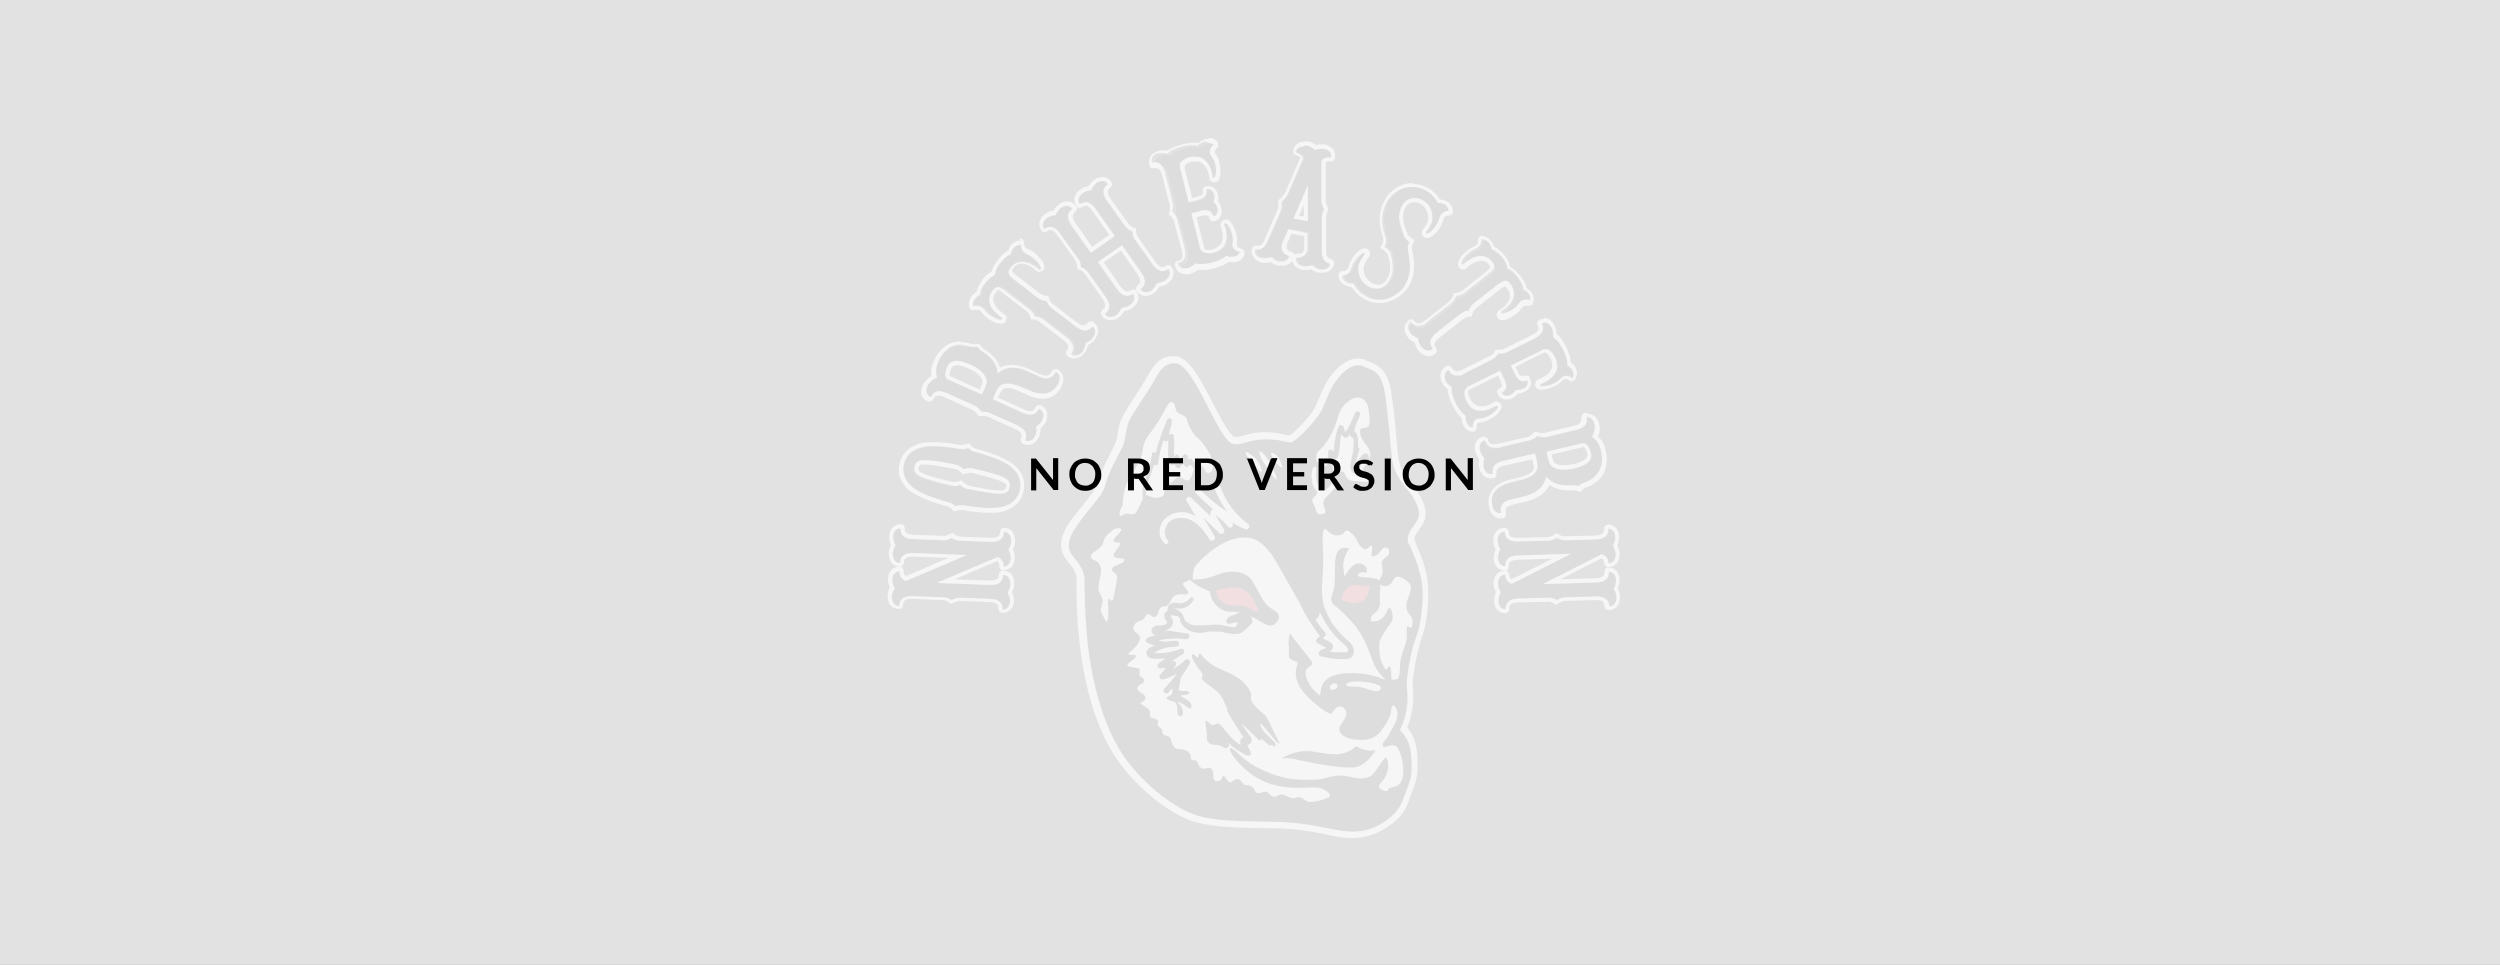 <?xml version="1.0" encoding="UTF-8"?>
<svg xmlns="http://www.w3.org/2000/svg" id="Layer_1" version="1.1" viewBox="0 0 627 242">
  <rect x="0" y="0" width="627" height="242" fill="#333333" stroke="none"/>
  <!-- Generator: Adobe Illustrator 29.1.0, SVG Export Plug-In . SVG Version: 2.1.0 Build 142)  -->
  <defs>
    <style>
      .st0 {
        fill: none;
      }

      .st1 {
        fill: #f5f5f5;
        isolation: isolate;
        opacity: .9;
      }

      .st2 {
        fill: #fff;
      }

      .st3 {
        fill: #c8102e;
      }
    </style>
  </defs>
  <g>
    <g>
      <path class="st2" d="M355.5,137.3c-.2-.6-.5-1.1-.6-1.5-.4-1,0-1.5,1-3,.3-.4.6-.9.9-1.3,2.1-3.4-.8-7.4-1.7-8.7-.3-.4-.7-.9-1-1.3-1.4-1.7-3-3.7-3.4-6.8-.2-1.5-.4-3.3-.5-5.2-.3-3.5-.7-7.5-1.3-11.2-.8-5.3-3-6.6-5.3-7.5-.3-.1-.6-.2-.9-.4-.6-.3-1.3-.5-2.1-.5-2.8,0-5.2,2.3-6.3,3.7-1.7,2-2.7,4.3-3.7,6.8-.2.5-.4.9-.6,1.4-.9,2.2-5.3,6.7-6.6,7.4-.2,0-.6,0-1.1-.2-1.1-.2-2.5-.6-4.7-.6s-.3,0-.5,0c-2.5,0-4.2.5-5.4.9-.7.2-1.2.3-1.6.3h-.2c-.5,0-1.3,0-5.1-7.3-4.6-9-7-13-10.6-13s-5.3,3-6.5,5.2c-.6,1.1-1.5,2.4-2.4,3.9-1,1.5-2.1,3.2-3.3,5.2-1.2,2-1.5,3.8-1.7,5.3,0,.6-.2,1.1-.3,1.6-.2.6-.6,1.4-1,2.2-.2.4-.4.8-.6,1.2-1.9,3.7-2.5,5.1-3.1,7.5-.3,1.1-1.5,2.5-3.1,4.5-.9,1.1-2,2.5-3.2,4-3.1,4.1-3.7,7.5-1.8,10.1.2.2.4.5.6.8.9,1.1,2.2,2.7,2.2,4.5,0,.7,0,1.4,0,2.2,0,3,0,7.1.7,13.2.5,5.1,2.3,18,8.2,27.8,4.9,8.2,14.6,16.2,21.7,17.9,4.8,1.1,10.3,1.2,15.8,1.3,1.9,0,3.7,0,5.3.1,4.2.2,7.6.8,10.5,1.4,1.5.3,2.9.6,4.2.8.9.1,1.7.2,2.5.2h0c3.6,0,6.8-1.1,9.8-3.3,3.3-2.4,4.1-4.5,5-7.1.1-.4.3-.8.5-1.3,1.4-3.6,1.5-5.2,1.2-9.6-.2-3.2-1.5-5.3-2.5-6.5,1.9-4.4,1.6-8.4,1.4-10.4,0-.3,0-.5,0-.7,0-1.4.9-7.2,1.9-10.2l.2-.7c.9-2.6,1.5-4.4,1.8-10.5.3-5.6-1.6-10.1-2.8-12.8Z"></path>
      <path d="M340.1,187.2c-3.2,2.8-6.5,2-10.8,1.3-4.3-.7-7.9,1.7-7.9,1.7,1.8-.3,4.1.4,7.1,1,3,.6,6.7,1.3,10.5,1.3,3.7,0,6-4.4,6-4.4-2.4.6-4.8-.9-4.8-.9Z"></path>
      <path d="M318.2,181c-.3-.8-.7-1.6-1.7-2.3-1-.7-3.1-2.9-2.8-3.7.3-.8,0-1.8-1.5-3.5-1.6-1.8-3.3-2.4-6.4-3.8-3.1-1.4-4.5-3.5-4.5-3.5-.9-1.1-.6,1.2-1,.7-.5-.5-1.3-1.1-1.4-.7-.1.4.5,2,1.9,3.7,1.4,1.7.6,1.6.6,2.2,0,.6,2,1.8,3.6,3.1,1.7,1.3,1.9,3.1,2.8,4.4,0,0,0,0,0,.1-.1.5.2,1.1.5,1.6.8,1.4,2.8,4.5,3.6,5.7-.3,0-.5.1-.7.4-.2.3-.2.9,0,1.5-.8-.5-1.7-1.2-2.4-1.9-.7-.8-1.2-1.5-1.7-2-.6-.8-1-1.3-1.5-1.5-.3-.1-.6,0-.8.2,0,0,0,0,0,0-1.1.3-1,0-1.4-.3-.4-.3-1.1-1-1.1-.4s.5,3,.4,3.7,0,1.2.6,1.7c.6.5,1.5.3,2.4.5.9.2,1.5,1,1.9.7.4-.3,1-.3.5-1.2,0,0,0,0,0-.1.9.9,2,1.7,2.7,2.1,1.4.9,1.9,1.1,2.2,1.1s.1,0,.2,0c.3,0,.5-.3.5-.5,0-.1,0-.5-.2-.8-.2-.2-.5-.9-.6-1.4.3,0,.6-.2.8-.5.3-.4.4-1-.2-1.7-.3-.4-1.3-1.8-2.2-3.2,1.2,1.1,2.4,2.2,3.1,2.9,1.5,1.5,1.3,1.5,1.8,1.3.1,0,.1-.2.1-.4.6.6,1.2,1.1,1.9,1.6.2.2.6.2.8,0,.1,0,.2.2.3.3.7.4.7-.2.5-.7,0-.2-.3-.4-.7-.8,0,0,0,0,0,0,0,0,0,0,0,0-.7-.7-1.6-1.6-2-2-.6-.7-1.6-2.7-.8-2,.8.7,2.1,2.3,3.2,3.7,1.1,1.4,1.8,1.4,1.3.8-.4-.7-2.1-4.1-2.4-4.9Z"></path>
      <path d="M353.3,136.5c-.9-2.4.8-3.8,2.1-5.9,1.3-2.1-.3-4.9-1.6-6.8-1.4-1.9-4.2-4.5-4.7-8.9-.5-4.4-.9-10.7-1.8-16.4-.9-5.7-3.3-5.6-5.3-6.6-2-1-4.5.6-6.3,2.8-1.8,2.1-2.8,4.9-4,7.7-1.2,2.8-6.6,8.3-7.8,8.5s-2.8-.8-6.6-.7-5.4,1.2-7,1.2-2.5.2-6.8-8.3c-4.3-8.5-6.5-12-9-12s-3.7,1.9-5,4.3c-1.3,2.4-3.4,5.2-5.8,9.2-1.4,2.4-1.3,4.5-1.8,6.4-.3,1.2-1.1,2.4-1.8,3.8-1.9,3.7-2.4,5-3,7.2s-3.2,4.6-6.5,9.1c-3.4,4.5-2.7,6.8-1.8,8,.9,1.2,3.1,3.4,3.2,6.2,0,2.9,0,7.5.7,15.3.8,7.8,3,18.8,7.9,27.1,4.9,8.3,14.4,15.6,20.6,17.1,6.2,1.5,14.3,1.1,20.8,1.4,6.5.3,10.9,1.7,14.9,2.2,4,.6,7.7-.3,11-2.8,3.4-2.5,3.6-4.2,4.9-7.5,1.3-3.3,1.4-4.6,1.1-8.8-.3-4.2-2.8-6.2-2.8-6.2,2.6-5.1,1.8-9.7,1.7-11.4,0-1.7.9-7.8,2-10.8,1-3,1.6-4.3,2-10.7.3-6.3-2.4-11.2-3.3-13.6ZM339.3,112.9c0,.1,0,.2.1.3-.2.7-.4,1.4-.5,2.1-.2.9-.4,1.9,0,2.8.2.5.7.7,1.1.3.9-.8,1.4-1.9,2.2-2.8.1.4.2.7.4,1.1,0,0,0,0,0,0-.8.5-1.2,1.7-.2,1.8.5,0,.9.1,1.2.2.4.7.8,1.5,1.2,2.2,0,0-.2,0-.3,0-1.5,0-4.7-.2-5.4-.3s-1.3-.5-1.7-1.5-.8-.9-1.5-.8c-.7.1-1.4.5-1.6-.9,0-.5-.2-.8-.3-.9.1-.4.3-.9.3-1.3.8.4,1.2-.5,1.4-1.1.4-1.7.3-3.5.7-5.2.1.2.3.5.6.7.3.2.7.3,1,0,.2-.2.4-.5.6-.7,0,.2.1.4.2.6,0,.2.4.3.6.3.2,1,0,2.1,0,3.1ZM330.1,114.1c.5-1.2.5-.7,1.8-2.2,1.6-1.8,2.9-4.5,3.8-7.7.9-3.1,3.7-4.6,4.8-4.5,1,0,2.4.7,2.7,2.8.3,2.1.5,4.1-.1,4.5-.6.5-1.9.1-2,.9,0,.8-.1,1.7,1.7,3.9,1,1.3,1,2.6.7,3.5-.1-.4-.2-.7-.3-1.1,0-.4-.7-.6-1-.4-1,.6-1.5,1.5-2.2,2.4,0-.3.1-.6.2-.8.2-.9.5-1.7.7-2.5,0-.3,0-.6-.3-.7,0-1.2.1-2.4-.4-3.5-.1-.2-.3-.3-.5-.3,0-.7.2-1.4.4-2,0-.1.1-.3.2-.4.2-.5.4-1,.6-1.4,0,0,0,0,0,0,0-.1.1-.3.2-.4,0,0,0,0,0,0,0,0,0-.1,0-.2.3-.7-.9-1.2-1.2-.5-.4,1-.9,1.9-1.3,2.9-.3.7-.7,1.4-1.2,2-.2-.4-.3-.9-.4-1.3-.2-.5-1-.7-1.2-.2-.8,1.6-1,3.4-1.2,5.2,0,.4,0,.9-.2,1.3,0,0,0,0,0,0,0,0,0-.2,0-.2-.2-.6-1.4-.6-1.3.2.1,1.1,0,2.3-.3,3.4-.2,0-.3,0-.5,0-1.3,0-2.6-1.1-2.1-2.3ZM328.9,119.9c0-1.9.5-3.2,1-2.8s0,1.5.2,2.6c.1,1.1.5,2.6,1.4,2.9.8.3,1,.5,1.8-.5.8-1,1.4-1.5,1.6-.8.2.8-.3,1.3-1.3,2.4-1,1.1-1.7,1.3-1.7,2.5,0,1.2,1,2.2.2,2.6-.8.3-1.8.3-2-.6-.5-2.1-1.4-2.5-.8-3.2.5-.8,1.6-.9.8-2-.8-1.1-1.1-1.2-1-3.2ZM333.1,160.8c-.5-.2-.9-.5-1.4-.7l.6-.5c.3-.3.2-.7,0-1-.9-1-1.7-2.1-2.4-3.3.6-.2,1-.7,1.1-1.8.9,1.9,2,3.8,3.4,5.4.6.8,1.3,1.5,2,2.1.5.5,1.7,1.2,1.7,2.1,0,.6-.7.5-1.2.5-.5,0-1.1,0-1.6,0-.6,0-1.2-.1-1.8-.2.4-.3.8-.7.8-1.3,0-.7-.6-1-1.1-1.3ZM319.2,113.6c.8.3,1.5,1,1.8,1.8.3.8,1.2,2.6.1,1.7-.5-.4-1.3-1.2-1.7-2-.5-.8-1-1.9-.2-1.5ZM317.6,114.7c.7,1,1.2,1.7,1.7,3,.6,1.2,1.6,3.7,0,1.8-.5-.6-2-3-2.6-3.9-.6-.9-.8-1.9-.9-2.3,0-.4,1.1.3,1.8,1.4ZM313.2,113.7c.6.3,1.6.9,2.4,2.3.8,1.4,1.1,2.2.7,2.3s-.9-.8-1.7-1.7c-.8-.9-1.3-1.5-1.6-1.9s-1.3-1.9.1-1.1ZM306.3,122.6c1.3,3.5,3.7,6.6,6.7,8.8.8.6.1,1.7-.8,1.3-1.1-.5-2.3-1.1-3.4-1.8,0,0,.1.2.2.2.6.7-.4,1.8-1,1-.3-.3-.6-.7-.9-1-.2-.2-.4-.4-.6-.6-.3-.2-.5-.5-.8-.7,0,0-.5-.4-.7-.5,0,0,0,0,0,.1,0,.2.1.3.2.4.2.3.4.7.6,1,.4.7.8,1.4,1.2,2,.4.7-.6,1.5-1.2.9-1.3-1.3-2.7-2.6-4-3.9.9,1.6,1.9,3.1,2.8,4.7.5.8-.8,1.6-1.3.7-1.6-2.6-4-5.5-7.4-5.3-1.4,0-2.8.8-3.4,2-.6,1.2-.5,2.7.4,3.6.5.5-.3,1.3-.8.8-1.2-1.1-1.6-3-1-4.5.6-1.7,2.2-2.8,3.9-3.2,1.8-.4,3.5,0,4.9.9-.8-1.3-1.5-2.6-2.3-3.8-.4-.7.6-1.5,1.1-.9,1.6,1.5,3.2,3.1,4.8,4.6,0-.5,0-1.1.5-1.5,0,0,.1,0,.2-.1-.5-.5-.9-.9-1.4-1.4-1-.8-1.9-1.7-2.8-2.6-.7-.7.3-1.7,1-1,.9.8,1.8,1.7,2.7,2.5,1.3,1.1,2.6,2.1,4.1,3-1.3-1.7-2.4-3.6-3.1-5.6-.3-.9,1.1-1.3,1.5-.4ZM293.4,116.2c.2.5.9.6,1.1.1,0,0,0,0,0,0,.1.3.3.6.6.9.3.3.8.2,1-.1.2-.3.4-.6.6-.9,0,.2.2.4.4.6.3.4.8.4,1.1,0,0,0,.1-.2.2-.3.3.3.7.6,1,1-.1.5-.2.9-.3,1.2-.2.6-.5,1.7-1.3,1.8-.8.2-1.7-1.4-2.6-.7-.9.6-1.8,1.7-2.7,2.1s0,1.8-.9,2.5c-.9.6-2.2.6-3.4,0-.3-.2-.6-.2-.8-.2,0-.9,0-1.8.3-2.6.6-1.7,1.3-3.4,1.7-5.1.4.4,1.1.2,1.1-.4.2-2,.7-3.9,1.3-5.8.1.3.6.6.9.3,0,0,.2-.1.3-.2.1,1.9-.3,3.9.3,5.8ZM281.9,140.8c-.6.8-2.8.9-3,1.9-.3,1,1.6.6,1.2,2.7-.3,2.1-.7,4-1,5-.3,1-1.1-1-1.2.2,0,1.2.4,7.1-.8,4.7-1-1.9-1.3-2-.7-3.7.6-1.7-.9-2.7-.9-4,0-1.4.3-1.9.6-3.7.3-1.7-.5-3-1.6-3.4s-1.3-1.2,0-2.1c1.3-.9,2.1-1.5,2.3-2.7.3-1.2,1.2-1.8,2.2-2.7,1-.8,2.6-.6,2.2,0-.4.7-2.3,2.4-1.9,2.8.4.5,2,0,1.6.8-.3.9-1.9,2.2-1.6,2.9.3.7,3.2.3,2.6,1.1ZM282,128.9c-.7.4-1,1-1.2,0-.2-1,.8-1.6.8-2.7s.3-4,1.7-6.4c1.5-2.5,2.9-4.4,3.2-6.5.3-2.1.6-2.9,2.2-5,1.6-2,3.2-4.9,3.9-6.3.7-1.5,1.8-1.7,2.2.3.3,2,2.4,1.4,2.8,2.8.3,1.4,1.6,3.8,2.6,4.6,1,.8,1.7,1.7,2,2.3.3.6,1.3,1.1,1.9,4,.6,2.8-1.4,3-1.7,2.2s-1.4-2.1-2.2-1.7c0,0,0,0,0,0-.4-.4-.9-.8-1.3-1.3-.3-.3-.8-.2-1,.1,0-.3,0-.5,0-.8,0-.5-.7-.8-1.1-.4-.4.4-.7,1-1,1.5,0-.2,0-.5,0-.8,0-.7-.7-1.1-1.1-.5,0,.1-.1.2-.2.3-.2-1.7.2-3.5-.1-5.3,0-.4-.6-.6-.9-.4,0,0-.2.1-.3.2,0-1.2.8-2.4.7-3.6,0-.7-1-.8-1.2-.2-1.1,2.7-2.2,5.4-2.8,8.3-.3-.3-1-.2-1,.3-.3,2.5-1.2,4.9-2,7.3-.4,1.2-.4,2.3-.3,3.5,0,.2,0,.3,0,.5,0,.2-.2.4-.3.6-.4,1-1.2,2.8-1.8,3.1s-1.6-.3-2.2,0ZM352,193.4c-.1,2.8-1.3,3.9-2.6,4s-1.2.9-1.7,1c-.5.1-2.1-.6-1.8-1.4.3-.8,1.6-1.4,2.1-3.7.5-2.3-.3-3.7-.7-3.2-.5.5-2.5,3.7-3.1,4.2-.6.6-2.5,1.4-5.3.6-2.8-.8-4.9-.2-6.7.3-1.8.5-7.2.6-10.3-.2-3.1-.8-7.8-2.6-10.7-5.4-2.8-2.8-3.7-2.5-1.7.3,2.1,2.8,5.7,6,10.6,7.1,4.9,1.1,7.9.3,10.2.5,2.3.2,3.6,1.9,3.2,2.3-.5.5-4.8,1.8-5.7,1.2-.9-.6-1.7-1.3-2.6-1-.8.3-1.2.3-2.4-.3-1.2-.6-1.7-.6-2.5-.1-.8.5-1.3.2-2.2-.7-.9-.9-1.7.2-2.7,0-1-.3-.5-1.2-1.6-1.7s-1.7,0-2.3-1c-.5-.9-1.4-1.1-2.3-.3-.9.8-1.2,0-1.9-.9-.7-1-.7.2-1.1.6-.4.3-1.9.9-1.9-1s-.6-2.2-1.7-1.9c-1,.3-1.9-.2-2.2-1.4-.3-1.2-1.7,0-1.7-1.3s-1.3-2.1-2.7-2.1-1.9-.7-2.3-2.3c-.4-1.6-2.1-.6-2.2-2.1,0-1.4-1.5-.9-1.1-2.3.4-1.4-2.4-.5-2-2.2.4-1.7-3.3-2.3-2.1-2.9s1.6-1.4-.2-2.4c-1.7-1-.5-1.9.4-2.3.8-.5.4-1.4-.4-1.7-.8-.3.2-1.9-.6-2.1-.8-.2-3.6-.3-2.5-1.2,1.1-1,2-1.4,1.9-1.9,0-.5-3,.1-1.5-1,1.5-1.1,3.1-3.1,2.3-4.1-.8-1-2-1.2-1.2-2.7.6-1.1,2.1-.9,2.5-1.7.4-.8,1-1.3,1.7-.6.7.7,1.5.3,1.7-.6.2-.9.8-1.9,1.6-1.7.8.2,1.6-1.2,2-2.1.5-1,2.1-1,3.2-.9,1.1,0,1-.5.3-1.4s-1.2-1.3-.4-1.7c.4-.2.9-.3,1.3-.6,2.4,2.1,5,2.9,5,2.9.4,3,2.7,5,4.8,5.1,1,0,1.9,0,2.9.2,0,0-.2,0-.2,0-.5.2-1.2.6-2.2.9-.9.3-1.1,1.1-1.1,1.1-.2.6-.3,0,.1.6.4.5,1.4,0,2.2-.1.8-.1.4.8,0,1.1s-2.5-.2-3.3-.4c-.8-.2-1.6-.2-4.5,0-2.9.2-3.2,0-4.2-.6-1-.5-.9-1.4-1.4-2.2-.4-.7-1.4-1.3-2.3-1.4,0-.1,0,0,.3,0,.6,0,1.2.1,1.8,0,1.3-.2,2.4-.9,3-2.1.3-.6-.5-1-.8-.5-.5.7-1.4,1.2-2.3,1.3-.8,0-1.5-.3-2.3,0-.7.2-1.2.9-1,1.7,0,0,0,0,0,.1,0,0-.2,0-.2.1-.6.4-.9,1.2-.6,1.9.1.3.5.6.6.9,0,.4-.3.6-.6.7-.8.3-1.6,0-2.4.3-.7.3-1.1.9-.8,1.6.2.4.6.6,1,.7-.7.2-1.4.3-2,.6-.5.2-.8,1-.2,1.3.6.3,1.3.5,1.9.7-1.1.4-2.6,1.2-1.9,2.5.3.6.9.7,1.5.8.8,0,1.6.1,2.4,0,.2,0,.5,0,.7,0-.6.4-1.1.7-1.7,1.1-.5.4-.4,1.4.4,1.3.5,0,1,0,1.5-.1-.5.6-1,1.1-1.5,1.7-.5.5,0,1.4.7,1.2,1.2-.3,2.3-.8,3.4-1.4-.9,1.3-2,2.6-3.1,3.7-.7.7.4,1.7,1,1,.3-.4.7-.7,1-1.1,0,.5.2.9,0,1.3-.2.6-1.1.6-1.4,1.1s1.2.8,1.9,1c.7.2.8,1.6.8,2.6s.8,1.3,1.2.8.1-1.2-.1-1.9c-.3-.8-1.4-1.3-.9-1.4.5,0,1.3.5,2.2,1.2.9.8,1.4,0,1-.8-.3-.7-1.7-1.4-2.4-1.8-.6-.3.5-.3,1.6-.6,1-.3,0-1-1-.8-1,.1-1.5-.2-1.2-.9.2-.5.3-1.7.4-2.4.8-1.1,1.6-2.3,2.3-3.6.4-.7-.5-1.4-1.1-.9-1,.9-2,1.7-3.2,2.3l.7-.8c.4-.4.2-1.3-.5-1.2-.1,0-.3,0-.4,0,.9-.6,1.9-1.2,2.8-1.8.6-.4.2-1.6-.5-1.3-2.1.8-4.6,1.4-6.8,1,0,0,0,0,0,0,.2,0,.4-.3.6-.3.5-.3,1.1-.5,1.6-.7.5-.2,1.1-.3,1.6-.4.7,0,1.3,0,2-.2.8-.2.6-1.4-.2-1.4-.7,0-1.4.1-2,.2-.8,0-1.7,0-2.5-.3,2.3-.5,4.6-.6,6.9-.3.9.1,1.3-1.2.4-1.4-1.6-.2-3.1-.5-4.7-.7-.3,0-.7,0-1-.1,1-.2,2-.8,2.1-1.9,0-.6-.2-1.1-.5-1.5-.5-.7.9-.3,1.2-.2.2,0,.3,0,.4,0,0,0,.2.1.4.3.5.4,0,.8.6,1.5.5.7.3.8,1.7,1.7,1.5.9,3.6.8,4.7.5,1.1-.3,1.1,0,2.5-.1s2.7.6,4.4.6c1.7,0,1.8-.4,2.5-.9s1.4-1.3,1.9-1.8c.3-.3,0-1.1-.4-1.7.3.1.5.2.8.3,2.2,1,4.2,3.3,5.9,1,1.6-2.3-1.2-2.7-2.6-4.2-1.4-1.6-2.1-3.6-3.7-6.1s-5.5-2.8-9.1-1.3c-2.5,1-4.8,1.1-5.9,1,.1-.2.2-.5.2-.8,0-1.2.2-2.1,1-3,.8-.9,4.7-5.1,9.2-6.3,4.5-1.2,7.6,0,11.5,7.1,1.8,3.3,3.6,6.4,5,8.8.9,1.9,1.8,3.8,3.1,5.5.6,1,1.3,2,2.1,2.9-.3.2-.6.5-.8.7-.3.3-.3.9.1,1.1.6.3,1.1.6,1.7.9.2.1.4.2.6.3,0,0,0,0,.1,0-.1,0-.3.1-.5.2-.2,0-.3,0-.5.1-.4.2-.8.4-1,.8-.2.4,0,.9.4,1,2,.5,4.1.8,6.2.7.8,0,1.7-.3,2-1.2.3-.8.1-1.6-.3-2.3-.5-.7-1.2-1.2-1.7-1.7-.6-.6-1.3-1.2-1.8-1.9-.7-.8-1.3-1.6-1.9-2.5,0,0,0-.1,0-.2-.8-1.3-1.4-2.6-1.8-4-.1-.7-.2-1.4-.3-2,0-.4,0-.8-.1-1.2.2-3.6.5-8,.3-10.8-.3-4.7.3-5.1.7-4.8s1.3,1.6,2.9,1.6,1.9-1.2,2.3-1.3c.5,0,2,1.1,2.7,2.7.7,1.6,1.8,2.2,2.3,2,.5-.2,1.2-1.4,1.4-.6.2.9-.4,2.3,0,2.4.5.1,1.1,0,1.9-1,.8-1,1.2-1.4,1.9-1.1.7.3.5,1.7.2,1.9-.3.3-1.7,1.3-1.6,1.9s.5,2.3,0,3.2c-.2.5-.5.9-.6,1.2-.3-.3-.9-.5-1.6-.6-1.3-.3-3.1-.1-3.6-.5-.5-.3.6-1.1,1.3-1,.6.1.8.5.8-.6s-1.6-2-2.9-1.4c-1.3.6-2.7,3.1-2.7,3.1,0,0-.1-.9-.3-2.3-.1-1.4.3-2.6.8-3.6s1.2-1.3-.4-1.3-2.6,1.2-2.5,5.2c0,4.1-.1,4.8-.7,6.6-.4,1.2-.3,1.7.5,2.5.8.8,3,2.3,5.6,5.7,2.6,3.4,3.7,7.7,4.5,9.4.5,1.1,1.6,2.6,2.7,3.6-.4,0-.7-.2-1.1-.3-1.4-.6-3.9-1.3-7.7-1.3s-6.7,1.3-7.2,3.7c-.3,1.3-.3,1.8-.3,2-.3-.2-2-1.5-2.8-3.1-1-1.9-1.2-3.1-.3-3.9,1-.8,1.6-.8.7-2-.8-1.2-4.8-5.9-5-6.4-.2-.6-.6.9-.5,2.5.2,1.6-.1,2.6.1,3.2.3.7,1.5,1,2,1.2.5.3-.5,1.4-.3,3.2.1,1.8,1,3.9,4.2,6.7s4.5,3.3,4.8,3c.3-.3,1-1.9,2.3-1.7,1.4.3,1.6,1.8,1.1,2.8s-1.5,2-1.5,3,1.4,2.3,4.1,2.5,4.7,0,6.4-2.2c1.7-2.3,2.5-4,2.5-5,0-1,.5-1.8.9-1.2.5.6,1.2,1.9.1,4.2-1.1,2.3-2.2,4.1-2.8,4.7-.6.6-.2,1.5.1,1.4.3-.1,2.2-.9,3-.2.8.7,1.8,3.4,1.7,6.2ZM346.3,172.8c-.3.6-1.4.7-2.8.2s-2.5-.8-3.6-.8c-.4,0-1.4,0-1.9-.1-.7-.3-.6-.8,1-1.1,1.5-.2,3.8,0,5.1.3,1.3.3,2.5.8,2.2,1.4ZM335.1,172.7c-.6.3-1.8.6-1.6-.4.1-.7,1.2-1.1,1.6-.8.4.3.6.8,0,1.2ZM354.3,156.1c-.2,1.7-.5,1.4-1.1,1s-.3,1.7-.4,3c0,1.3-1.4,3.7-1.6,5.9-.2,2.3,0,4.3-1,4.4-.3,0-.7,0-1.1.1-.3-.5-.1-1.3-.3-2.6-.2-1.5-.7-.4-1,0-.3.3-.5-.3-1.2-1.6-.7-1.2-.8-4.3-.6-5.3.2-1,1.5-3,2.7-4.6s.3-3.4-.1-3.9c-.5-.5-.6,1.2-1.7,2.3-1.2,1.2-1.9.9-2.6,1.1-.6.2-.8-1.3.3-2s1.6-1.9,1.5-3c-.1-1.2,0-3.3.1-4.3.8.6,2.1.6,2.8-.4.7-1,.8-2.2,2.8-1.2,1.9,1,2.2,2,2,3-.2,1-1.4,3.2-1,4.8s1.7,1.8,1.5,3.4Z"></path>
      <path class="st3" d="M305,148.1s3.5-1.2,5.6-.7,3,1.8,3.7,2.9.9,1.9,1.3,2.4-.3,1-1.5.3-1.6-1-4-1.1-4.3-.3-5.2-3.7Z"></path>
      <path class="st3" d="M336.5,149.5c.9-1.7,1.7-3,3.7-2.8s3.3.3,3.3.3c0,0-.2,2.8-1.6,3.6-1.5.8-2.2.9-4,.4s-1.7-.8-1.3-1.5Z"></path>
    </g>
    <g>
      <g>
        <path d="M370.5,105c.2,0,.3,0,.5-.1.9,0,1.5-.3,1.9-.5.5-.2,2.1-1,2.8-2.3s-.2-.6-.4-.4c-.6.4-1.4.8-2.6,1.1-.3,0-1.6.3-2.6-.1-1-.4-1.5-1.1-1.8-1.5-.7-.9-1.6-3.2-.3-4.1,0,0,0,0,0,0,.2-.2.5-.3.8-.5l7.5-3.7,1.1,2.2c1.3,2.7-.7,3.2-.7,3.3.4.9,1.4,1,2.3.5s.9-.6,1.3-1.2c.7,0,1.4,0,1.8-.3.9-.4,1.4-1.2,1-2.1s-1.7,1.2-3-1.5l-1.1-2.2,7.5-3.7c.3-.2.6-.3.9-.4,0,0,0,0,0,0,0,0,0,0,0,0,1.5-.5,2.7,1.7,3,2.7.1.5.4,1.3.1,2.4-.3,1-1.3,1.9-1.5,2.1-.9.7-1.8,1.1-2.4,1.4s-.3.5,0,.6c1.4.2,3.1-.6,3.5-.9.3-.2.9-.6,1.5-1.2s.3-.3.4-.3c1.2-.7,2.2.2,2.4.4s0,0,0,0c.6-1.1,0-2.2-1-3,0,0-.2-.1-.3-.2,0-.5,0-1.1-.2-1.8-.5-1.6-1.4-3.4-2.3-4.4,0,0,0,0,0,0-.1-.1-.2-.3-.4-.4-.4-.4-.7-.5-.7-.6,0-.9,0-1.7-.3-2.2-.5-1.1-1.5-1.7-2.6-1.2s1.5,2.1-1.8,3.8l-6.9,3.4c-.5.2-1.3.4-2.2.3-.5.8-1.1,1.3-1.6,1.5l-6.8,3.4c-3.3,1.7-4-.9-4.1-.9-1.1.5-1.2,1.7-.7,2.8.2.5.8,1.1,1.5,1.6,0,0,0,.3,0,.8,0,.3,0,.6.1.8.3,1.3,1.1,3,2.1,4.3.4.6.9,1,1.3,1.2,0,.1,0,.3,0,.4,0,1.3.6,2.4,1.8,2.6s0,0,0,0c0,0,0-.1,0-.3,0-.5.2-1.5,1.1-1.9Z"></path>
        <path class="st2" d="M387.4,80.9c.8,0,1.4.6,1.8,1.4.2.5.4,1.3.3,2.2,0,0,.3.2.7.6.1.1.3.3.4.4,0,0,0,0,0,0,.9,1,1.8,2.8,2.3,4.4.2.7.2,1.3.2,1.8.1,0,.3.1.3.2,1.1.8,1.6,1.9,1,3,0,0,0,0,0,0s0,0,0,0c-.2-.1-.8-.6-1.5-.6s-.6,0-.9.2c-.2,0-.3.2-.4.3-.6.6-1.2,1-1.5,1.2-.4.2-1.7.9-3.1.9s-.3,0-.5,0c-.3,0-.3-.5,0-.6.6-.2,1.5-.6,2.4-1.4.2-.2,1.2-1.1,1.5-2.1.3-1,0-1.9-.1-2.4-.3-1-1.3-2.8-2.6-2.8s-.3,0-.4,0c0,0,0,0,0,0,0,0,0,0,0,0-.3,0-.6.2-.9.4l-7.5,3.7,1.1,2.2c.7,1.4,1.4,1.7,2,1.7s.9-.2,1-.2c0,0,0,0,0,0,.4.9,0,1.7-1,2.1-.3.2-.8.3-1.4.3s-.3,0-.4,0c-.4.6-.9,1-1.3,1.2-.3.2-.7.3-1,.3-.5,0-1-.2-1.3-.8,0-.1,2-.6.7-3.3l-1.1-2.2-7.5,3.7c-.3.1-.6.3-.8.5,0,0,0,0,0,0-1.3.9-.3,3.2.3,4.1.3.4.8,1.1,1.8,1.5.4.2.9.2,1.4.2s1,0,1.2-.1c1.2-.3,2-.8,2.6-1.1,0,0,.1,0,.2,0,.2,0,.4.2.3.4-.7,1.3-2.3,2.1-2.8,2.3-.3.2-1,.4-1.9.5-.2,0-.3,0-.5.1-1,.4-1.1,1.4-1.1,1.9,0,.2,0,.2,0,.3,0,0,0,0,0,0s0,0,0,0c-1.2-.1-1.8-1.3-1.8-2.6,0-.1,0-.2,0-.4-.5-.3-.9-.7-1.3-1.2-1-1.3-1.8-3.1-2.1-4.3,0-.2-.1-.5-.1-.8,0-.5,0-.7,0-.8-.7-.5-1.3-1.1-1.5-1.6-.5-1.1-.4-2.3.7-2.8,0,0,0,0,0,0,.1,0,.5,1.4,2.1,1.4s1.2-.2,2-.6l6.8-3.4c.5-.2,1.1-.8,1.6-1.5.2,0,.3,0,.5,0,.7,0,1.3-.2,1.7-.4l6.9-3.4c3.3-1.7,1.7-3.7,1.8-3.8.3-.1.5-.2.8-.2M387.4,79.9s0,0,0,0c-.4,0-.8.1-1.3.3-.1,0-.9.5-.4,1.5.2.5.6,1.3-1.4,2.3l-6.9,3.4c-.2.1-.7.3-1.3.3s-.2,0-.4,0h-.6c0,0-.3.5-.3.5-.3.6-.8,1-1.2,1.1l-6.8,3.4c-.6.3-1.1.4-1.5.4-.6,0-.9-.4-1.1-.7-.1-.2-.4-.7-1-.7h-.2s-.2.1-.2.1c-.8.4-1.3,1.1-1.5,1.9-.1.7,0,1.5.4,2.3.3.6.8,1.2,1.4,1.6,0,.1,0,.2,0,.4,0,.3,0,.6.2,1,.3,1.4,1.2,3.3,2.2,4.7.3.4.7.8,1.1,1.1,0,1.9,1.1,3.3,2.7,3.5h0s0,0,0,0c.5,0,.9-.3,1-.8,0-.1,0-.3,0-.5,0-.7.3-.9.5-1,0,0,0,0,.2,0,1.2-.1,2-.5,2.2-.6,1.5-.7,2.7-1.7,3.2-2.7.2-.4.2-.9,0-1.3-.2-.4-.7-.7-1.1-.7s-.5,0-.7.2c-.7.4-1.4.8-2.3,1,0,0-.5,0-.9,0s-.8,0-1-.2c-.7-.3-1.1-.8-1.4-1.2-.4-.6-.9-1.7-.8-2.3,0-.2.1-.3.2-.3h0c.2-.2.4-.3.7-.4l6.6-3.3.6,1.3c.7,1.4.2,1.7-.2,1.9-.9.5-.6,1.3-.5,1.4.4.9,1.2,1.4,2.2,1.4s1-.1,1.5-.4c.5-.2,1-.6,1.3-1.1.6,0,1.2-.2,1.7-.4,1.5-.7,2.1-2.2,1.4-3.5l-.3-.6h-.6s0,0,0,0c-.2,0-.4,0-.5.1-.1,0-.3.1-.5.1-.5,0-.9-.7-1.1-1.1l-.6-1.3,6.6-3.3c.3-.1.5-.2.7-.3,0,0,.1,0,.1,0,.5,0,1.4,1.2,1.6,2.1.1.4.3,1.1.1,1.8-.2.7-1,1.5-1.1,1.6-.7.5-1.4.9-2.2,1.2-.6.2-.9.8-.9,1.4,0,.6.5,1.1,1.1,1.2.2,0,.4,0,.6,0,1,0,2.2-.3,3.5-1,.2-.1,1-.5,1.8-1.4,0,0,.1-.1.2-.2.1,0,.3-.1.4-.1.4,0,.7.3.9.4h0c0,0,.3.2.3.2h.4c.4,0,.7-.2.9-.5.8-1.4.4-3.1-1.2-4.3,0-.5,0-1-.2-1.5-.5-1.7-1.5-3.7-2.5-4.8-.1-.1-.3-.3-.4-.4-.1-.1-.3-.2-.4-.3,0-.8-.2-1.5-.5-2.1-.6-1.2-1.6-2-2.7-2h0Z"></path>
      </g>
      <g>
        <path d="M383.8,75.7s0,0,0,0c.4-1.2-.4-2.2-1.6-2.7,0,0,0,0-.1,0,0-.6-.2-1.3-.6-2-.6-1-1.1-1.6-1.7-2.2-.8-.8-1.7-1.1-1.7-1.1,0,0,0,0,0,0,0,0,0,0,0,0,0-.2,0-.5-.2-1,0,0,0,0,0,0,0,0,0,0,0,0,0,0,0,0,0,0,0-.2-.2-.4-.3-.7-.4-.7-.8-1.2-1.6-2-.6-.5-1.2-.9-1.8-1.1,0,0,0,0,0-.1-.3-1.3-1.1-2.4-2.4-2.3s0,0,0,0,0,0,0,0c.2,1.1-.5,2.1-1.5,2.5s-1,.5-1.2.7c-.4.3-1.8,1.4-2.3,2.8s.3.5.5.3c.5-.5,1.2-1.1,2.3-1.6.2-.1,1.5-.6,2.5-.4s1.8.7,2.1,1.1c.6.8,1.3,1.4.5,2.4,0,0-.1.2-.2.2-.2.2-.5.5-.8.7l-6.1,4.8c-.4.3-1.2.7-2.1.8-.3.8-.8,1.5-1.2,1.8l-6,4.7c-2.9,2.3-4.1-.1-4.2,0-1,.8-.8,1.9,0,2.9s1,1,1.8,1.2c0,.9.4,1.6.8,2.1.8,1,1.8,1.4,2.8.6s-1.9-1.8,1-4.1l6-4.7c.4-.3,1.2-.7,2.1-.8.3-.8.8-1.5,1.2-1.8l6.1-4.8c.4-.3.8-.6,1.2-.7,1.2-.5,1.6.3,2.2,1,.3.4.7,1.2.6,2.3s-.8,2.1-1,2.3c-.8.9-1.5,1.5-2.1,1.8s-.1.6.2.6c1.4-.1,2.9-1.2,3.3-1.5.2-.2.6-.5.9-1,.6-.9,1.8-1.2,2.8-.8s0,0,0,0Z"></path>
        <path class="st2" d="M371.9,60.1c1.2,0,2,1,2.2,2.3,0,0,0,0,0,.1.6.2,1.2.5,1.8,1.1.8.8,1.2,1.3,1.6,2,.1.2.2.5.3.7,0,0,0,0,0,0,0,0,0,0,0,0,0,0,0,0,0,0,.2.5.2.8.2,1,0,0,0,0,0,0,0,0,0,0,0,0,0,0,.9.2,1.7,1.1.6.6,1.1,1.2,1.7,2.2.4.7.6,1.3.6,2,0,0,0,0,.1,0,1.2.6,2,1.6,1.6,2.7,0,0,0,0,0,0s0,0,0,0c0,0,0,0,0,0-.3-.1-.6-.2-.9-.2-.8,0-1.5.4-1.9,1-.4.5-.7.9-.9,1-.4.3-1.8,1.4-3.3,1.5,0,0,0,0,0,0-.3,0-.4-.4-.1-.6.6-.3,1.4-.9,2.1-1.8.2-.2.9-1.3,1-2.3,0-1-.3-1.9-.6-2.3-.5-.6-.8-1.2-1.5-1.2s-.4,0-.7.2c-.4.2-.7.4-1.2.7l-6.1,4.8c-.4.3-1,1-1.2,1.8-.9,0-1.6.4-2.1.8l-6,4.7c-2.9,2.3-.9,4-1,4.1-.3.3-.7.4-1.1.4-.6,0-1.3-.4-1.8-1-.3-.4-.7-1.2-.8-2.1-.8-.3-1.5-.8-1.8-1.2-.8-1-.9-2.1,0-2.9,0,0,0,0,0,0,.1,0,.7,1,1.9,1s1.4-.2,2.3-1l6-4.7c.4-.3,1-1,1.2-1.8.9,0,1.6-.4,2.1-.8l6.1-4.8c.3-.2.6-.5.8-.7,0,0,.1-.2.2-.2.8-1,.2-1.6-.5-2.4-.3-.4-1-.9-2.1-1.1-.2,0-.3,0-.5,0-.9,0-1.8.4-2,.5-1.1.5-1.8,1.1-2.3,1.6,0,0-.1,0-.2,0-.2,0-.4-.2-.3-.4.4-1.4,1.9-2.5,2.3-2.8.2-.2.7-.4,1.2-.7,1-.4,1.7-1.4,1.5-2.5,0,0,0,0,0,0,0,0,0,0,0,0,0,0,0,0,.1,0M371.9,59.1h0c0,0-.1,0-.2,0-.5,0-.9.4-1,.9,0,.1,0,.2,0,.4,0,.6-.3,1.2-.9,1.4-.8.3-1.3.7-1.5.8-1.4,1-2.3,2.2-2.6,3.3-.1.4,0,.8.2,1.2.2.3.6.5,1.1.5s.7-.1.9-.4c.6-.6,1.3-1.1,2-1.4.1,0,.9-.4,1.6-.4s.2,0,.3,0c.8.1,1.3.6,1.4.7,0,0,.1.2.2.3q.5.6.2.9c0,0-.1.1-.2.2h0c-.2.2-.4.4-.6.6l-6.1,4.8c-.3.2-.9.5-1.5.6h-.6c0,0-.2.7-.2.7-.2.6-.6,1.1-.9,1.4l-6,4.7c-.7.5-1.2.8-1.7.8s-.7-.3-1-.5c-.1-.2-.4-.5-.9-.5h-.3s-.3.2-.3.2c-1.3,1-1.4,2.8-.2,4.3.4.5,1,1,1.7,1.3.2.7.5,1.5.9,2,.7.9,1.6,1.4,2.6,1.4s1.2-.2,1.7-.6c.1-.1.7-.6.1-1.5-.3-.4-.8-1.2.9-2.5l6-4.7c.3-.2.9-.5,1.5-.6h.6c0,0,.2-.7.2-.7.2-.6.6-1.1.9-1.4l6.1-4.8c.3-.3.7-.5,1-.6.2,0,.3,0,.3,0,0,0,.3.3.5.6,0,0,.1.2.2.3.1.1.4.8.4,1.6,0,.8-.7,1.6-.8,1.8-.5.7-1.2,1.2-1.9,1.6-.5.3-.7.9-.6,1.5.2.6.7,1,1.3,1h0c1.2,0,2.5-.7,3.8-1.8.2-.1.6-.5,1.1-1.2.3-.4.7-.6,1.1-.6s.3,0,.5,0c0,0,.2,0,.3,0h0s0,0,0,0c.5,0,.9-.3,1-.7.5-1.5-.2-2.9-1.7-3.8,0-.6-.3-1.2-.7-1.8-.6-1.1-1.3-1.8-1.9-2.4-.5-.5-1.1-.9-1.5-1.1,0-.2-.1-.4-.2-.7h0s0,0,0,0h0c0-.1,0-.1,0-.1h0c-.1-.3-.3-.6-.4-.9-.5-.8-.8-1.4-1.8-2.2-.5-.5-1-.9-1.6-1.1-.5-1.6-1.7-2.7-3.1-2.7h0Z"></path>
      </g>
      <g>
        <path d="M248.6,135.9l-7.6-.3c-.5,0-1.4-.2-2.1-.7-.8.4-1.6.6-2.1.6l-7.7-.3c-3.7-.1-3.1-2.7-3.2-2.7-1.2,0-1.9.9-1.9,2.2s.2,1.4.6,2.1c-.5.7-.7,1.5-.7,2.1,0,1.2.5,2.3,1.8,2.3s-.3-2.6,3.4-2.5l13.4.5-15.3,6.5c-1.9-.7-1.5-2.4-1.6-2.4-1.2,0-1.9.9-1.9,2.2s.2,1.4.6,2.1c-.5.7-.7,1.5-.7,2.1,0,1.2.5,2.3,1.8,2.3s-.3-2.6,3.4-2.5l7.7.3c.5,0,1.4.2,2.1.7.8-.4,1.6-.6,2.1-.6l7.6.3c3.7.1,3.1,2.7,3.2,2.7,1.2,0,1.9-.9,1.9-2.2s-.2-1.4-.6-2.1c.5-.7.7-1.5.7-2.1,0-1.2-.5-2.3-1.8-2.3s.3,2.6-3.4,2.5l-13.3-.5,15.3-6.5c1.8.7,1.4,2.4,1.5,2.4,1.2,0,1.9-.9,1.9-2.2s-.2-1.4-.6-2.1c.5-.7.7-1.5.7-2.1,0-1.2-.5-2.3-1.8-2.3s.3,2.6-3.4,2.5Z"></path>
        <path class="st2" d="M225.8,132.5s0,0,0,0c.2,0-.5,2.6,3.2,2.7l7.7.3s0,0,0,0c.5,0,1.3-.2,2-.6.7.5,1.5.7,2.1.7l7.6.3c0,0,.2,0,.3,0,3.4,0,3-2.5,3.1-2.5h0c1.2,0,1.8,1.1,1.8,2.3,0,.5-.2,1.4-.7,2.1.4.8.6,1.6.6,2.1,0,1.2-.7,2.2-1.8,2.2s0,0,0,0c-.1,0,.3-1.7-1.5-2.4l-15.3,6.5,13.3.5c0,0,.2,0,.3,0,3.4,0,3-2.5,3.1-2.5h0c1.2,0,1.8,1.1,1.8,2.3,0,.5-.2,1.4-.7,2.1.4.8.6,1.6.6,2.1,0,1.2-.7,2.2-1.8,2.2s0,0,0,0c-.2,0,.5-2.6-3.2-2.7l-7.6-.3s0,0,0,0c-.5,0-1.3.2-2,.6-.7-.5-1.5-.7-2.1-.7l-7.7-.3c0,0-.2,0-.3,0-3.4,0-3,2.5-3.1,2.5h0c-1.2,0-1.8-1.1-1.8-2.3,0-.5.2-1.4.7-2.1-.4-.8-.6-1.6-.6-2.1,0-1.2.7-2.2,1.8-2.2,0,0,0,0,0,0,.1,0-.3,1.7,1.6,2.4l15.3-6.5-13.4-.5c0,0-.2,0-.3,0-3.4,0-3,2.5-3.1,2.5h0c-1.2,0-1.8-1.1-1.8-2.3,0-.5.2-1.4.7-2.1-.4-.8-.6-1.6-.6-2.1,0-1.2.7-2.2,1.8-2.2M225.8,131.5h0c-1.6,0-2.8,1.3-2.8,3.1,0,.7.1,1.4.5,2.1-.4.7-.6,1.4-.6,2.1,0,1.9,1,3.3,2.7,3.3h0c.3,0,1,0,1.1-1.1,0-.5.1-1.4,2.1-1.4s.1,0,.2,0l8.9.3-10.7,4.6c-.5-.3-.5-.7-.6-1.2,0-1.1-.8-1.2-1-1.2h-.1c-1.6,0-2.8,1.3-2.8,3.1,0,.7.1,1.4.5,2.1-.4.7-.6,1.4-.6,2.1,0,.9.2,1.6.6,2.2.5.7,1.3,1.1,2.2,1.1h0c.3,0,1,0,1.1-1.1,0-.5.1-1.4,2.1-1.4s.1,0,.2,0l7.7.3c.4,0,1,.2,1.5.6l.5.4.6-.3c.6-.3,1.2-.5,1.5-.5h0s7.6.3,7.6.3c2.1,0,2.2,1,2.2,1.5,0,1.1.8,1.2,1,1.2h.1c1.6,0,2.8-1.3,2.8-3.1,0-.7-.1-1.4-.5-2.1.4-.7.6-1.4.6-2.1,0-.9-.2-1.6-.6-2.2-.5-.7-1.3-1.1-2.2-1.1h0c-.3,0-1,0-1.1,1.1,0,.5-.1,1.4-2.1,1.4s-.1,0-.2,0l-8.8-.3,10.7-4.6c.5.3.5.7.5,1.1,0,1.1.8,1.2,1,1.2h.1c1.6,0,2.8-1.3,2.8-3.1,0-.7-.1-1.4-.5-2.1.4-.7.6-1.4.6-2.1,0-1.9-1-3.3-2.7-3.3h0c-.3,0-1,0-1.1,1.1,0,.5-.1,1.4-2.1,1.4s-.1,0-.2,0l-7.6-.3c-.4,0-1-.2-1.5-.6l-.5-.4-.6.3c-.6.3-1.2.5-1.5.5h0s-7.7-.3-7.7-.3c-2.1,0-2.2-1-2.2-1.5,0-1.1-.8-1.2-1-1.2h-.1Z"></path>
      </g>
      <g>
        <path d="M260.8,94.6l-3.1-1.4c-3.5-1.6-5.9-.9-7.5.6,0-1.9-1.2-4-3.9-5.6-.1,0-.3-.2-.4-.3-.3-.2-.5-.5-.7-.8-.4,0-.8,0-1.2,0-.1,0-.2,0-.4,0-4.8-1.5-7.2,1.2-8.4,3.9-.7,1.5-.6,2.9-.3,4-1.2.4-2.1,1.4-2.4,2.1-.5,1.1-.4,2.3.8,2.8s.7-2.5,4.1-1l7.1,3.2c.5.2,1.2.7,1.6,1.5.9-.1,1.7,0,2.2.2l6.9,3.1c3.4,1.5,1.8,3.6,1.9,3.7,1.1.5,2.1-.2,2.6-1.3s.4-1.3.2-2.2c.7-.5,1.2-1.1,1.5-1.6.5-1.1.4-2.3-.8-2.8s-.7,2.5-4.1,1l-7.5-3.4c.2-.5.6-1.4,1.2-2.6.3-.6,1.5-2.3,5.8-.5.8.3,1.4.6,2,.8,3.2,1.4,6.1,1.4,7.5-1.8.5-1.1.4-2.3-.7-2.8s-.8,2.7-4,1.2ZM243.3,91.4c4.4,2,4.3,4.2,4.1,4.9-.5,1.3-.9,2.2-1.2,2.7l-8.8-3.9c-.7-1.1,0-2.6.2-3.1s1.3-2.5,5.7-.5h0Z"></path>
        <path class="st2" d="M241,86.6c.8,0,1.6.1,2.6.4.1,0,.2,0,.4,0,.2,0,.4,0,.6,0s.4,0,.6,0c.2.3.5.6.7.8.1.1.3.2.4.3,2.7,1.6,3.9,3.7,3.9,5.6,1-.9,2.2-1.5,3.8-1.5,1.1,0,2.3.3,3.7.9,1.5.7,1.8.8,3.1,1.4.7.3,1.2.4,1.7.4,1.7,0,2.2-1.7,2.3-1.7s0,0,0,0c1.1.5,1.2,1.6.7,2.8-.9,1.9-2.3,2.7-3.9,2.7s-2.3-.3-3.6-.9c-.6-.3-1.3-.5-2-.8-1.4-.6-2.4-.8-3.3-.8-1.7,0-2.3.9-2.5,1.3-.7,1.2-1,2.2-1.2,2.6l7.5,3.4c.8.3,1.4.5,1.9.5,1.7,0,2-1.5,2.2-1.5,0,0,0,0,0,0,1.1.5,1.3,1.7.8,2.8-.2.5-.7,1.2-1.5,1.6.1.9,0,1.7-.2,2.2-.4.9-1,1.5-1.8,1.5s-.5,0-.8-.2c-.1,0,1.4-2.2-1.9-3.7l-6.9-3.1c-.4-.2-.9-.3-1.5-.3s-.4,0-.6,0c-.5-.7-1.1-1.2-1.6-1.5l-7.1-3.2c-.8-.3-1.4-.5-1.9-.5-1.7,0-2,1.5-2.2,1.5s0,0,0,0c-1.1-.5-1.3-1.7-.8-2.8.3-.7,1.2-1.7,2.4-2.1-.3-1.1-.4-2.4.3-4,1-2.2,2.7-4.3,5.8-4.3M246.2,99c.2-.4.7-1.3,1.2-2.7.2-.6.3-2.9-4.1-4.9h0c-1.4-.6-2.5-.9-3.3-.9-1.7,0-2.2,1-2.4,1.4-.2.5-.9,2-.2,3.1l8.8,3.9M241,85.6c-3,0-5.3,1.7-6.8,4.9-.6,1.3-.8,2.6-.6,3.8-1,.6-1.8,1.5-2.2,2.3-.8,1.8-.3,3.4,1.3,4.1h.2c0,0,.2,0,.2,0,.6,0,.9-.5,1-.7.2-.4.5-.8,1.2-.8s.9.1,1.5.4l7.1,3.2c.3.2.9.6,1.2,1.1l.4.5h.6c.2-.1.3-.1.5-.1.5,0,.9.1,1.1.2l6.9,3.1c2,.9,1.6,1.7,1.5,2.2-.4,1,.3,1.4.5,1.5.4.2.8.3,1.2.3,1.2,0,2.2-.8,2.8-2.1.3-.6.4-1.4.4-2.1.6-.5,1.1-1.1,1.3-1.7.8-1.8.3-3.4-1.3-4.1h-.2c0,0-.2,0-.2,0h0c-.6,0-.9.5-1,.7-.2.4-.5.8-1.2.8s-.9-.1-1.5-.4l-6.6-3c.2-.4.5-1,.8-1.6.3-.5.8-.8,1.6-.8s1.7.3,2.8.8c.4.2.8.3,1.2.5.3.1.6.2.8.4,1.5.7,2.8,1,4,1,2.2,0,3.9-1.1,4.8-3.3.8-1.8.3-3.4-1.2-4.1h-.2c0,0-.2,0-.2,0-.6,0-.9.5-1,.7-.2.5-.6.9-1.3.9s-.8-.1-1.3-.3h-.3c0-.1-2.8-1.4-2.8-1.4-1.5-.6-2.9-1-4.1-1-1.1,0-2.1.2-3.1.7-.4-1.4-1.5-3.2-4.1-4.7,0,0-.2-.1-.2-.2-.2-.2-.4-.4-.5-.6l-.4-.5h-.6c-.2.1-.3.1-.5.1s-.3,0-.5,0c0,0-.1,0-.2,0-1-.3-2-.5-2.9-.5h0ZM238.2,94.3c-.1-.5,0-1.1.4-1.9.2-.4.5-.8,1.4-.8.8,0,1.7.3,2.9.8,4,1.8,3.5,3.6,3.5,3.6-.2.7-.5,1.2-.7,1.7l-7.5-3.4h0Z"></path>
      </g>
      <g>
        <path d="M380.9,150.1l7.6-.2c.5,0,1.4.2,2.1.6.7-.5,1.5-.7,2.1-.7l7.7-.2c3.7-.1,3.2,2.5,3.4,2.5,1.2,0,1.8-1.1,1.8-2.3s-.2-1.4-.7-2.1c.5-.8.6-1.6.6-2.1,0-1.2-.7-2.2-1.9-2.2s.5,2.6-3.2,2.7l-13.4.4,14.8-7.5c1.9.6,1.6,2.3,1.7,2.3,1.2,0,1.8-1.1,1.8-2.3,0-.5-.2-1.4-.7-2.1.5-.8.6-1.6.6-2.1,0-1.2-.7-2.2-1.9-2.2s.5,2.6-3.2,2.7l-7.7.2c-.5,0-1.4-.2-2.1-.6-.7.5-1.5.7-2.1.7l-7.6.2c-3.7.1-3.2-2.5-3.4-2.5-1.2,0-1.8,1.1-1.8,2.3s.2,1.4.7,2.1c-.5.8-.6,1.6-.6,2.1,0,1.2.7,2.2,1.9,2.2s-.5-2.6,3.2-2.7l13.3-.4-14.8,7.5c-1.9-.6-1.6-2.3-1.7-2.3-1.2,0-1.8,1.1-1.8,2.3s.2,1.4.7,2.1c-.5.8-.6,1.6-.6,2.1,0,1.2.7,2.2,1.9,2.2s-.5-2.6,3.2-2.7Z"></path>
        <path class="st2" d="M403.3,132.6c1.2,0,1.8,1,1.8,2.2,0,.5-.2,1.4-.6,2.1.5.7.7,1.5.7,2.1,0,1.2-.5,2.2-1.8,2.3h0c-.1,0,.2-1.7-1.7-2.3l-14.8,7.5,13.4-.4c3.7-.1,3.1-2.7,3.2-2.7,0,0,0,0,0,0,1.2,0,1.8,1,1.8,2.2,0,.5-.2,1.4-.6,2.1.5.7.7,1.5.7,2.1,0,1.2-.5,2.2-1.8,2.3h0c-.1,0,.3-2.5-3.1-2.5s-.2,0-.2,0l-7.7.2c-.5,0-1.4.2-2.1.7-.7-.4-1.5-.6-2.1-.6s0,0,0,0l-7.6.2c-3.7.1-3.1,2.7-3.2,2.7,0,0,0,0,0,0-1.2,0-1.8-1-1.8-2.2,0-.5.2-1.4.6-2.1-.5-.7-.7-1.5-.7-2.1,0-1.2.5-2.2,1.8-2.3h0c.1,0-.2,1.7,1.7,2.3l14.8-7.5-13.3.4c-3.7.1-3.1,2.7-3.2,2.7,0,0,0,0,0,0-1.2,0-1.8-1-1.8-2.2,0-.5.2-1.4.6-2.1-.5-.7-.7-1.5-.7-2.1,0-1.2.5-2.2,1.8-2.3h0c.1,0-.3,2.5,3.1,2.5s.2,0,.2,0l7.6-.2c.5,0,1.4-.2,2.1-.7.7.4,1.5.6,2.1.6s0,0,0,0l7.7-.2c3.7-.1,3.1-2.7,3.2-2.7,0,0,0,0,0,0M403.3,131.6h0c-.2,0-1,0-1,1.2,0,.5,0,1.4-2.2,1.5l-7.7.2h0c-.3,0-1-.1-1.5-.5l-.6-.3-.5.4c-.5.4-1.2.5-1.5.6l-7.6.2c0,0-.1,0-.2,0-2,0-2-.8-2.1-1.4,0-1-.8-1.1-1.1-1.1-.9,0-1.7.4-2.2,1.1-.4.6-.6,1.3-.6,2.2,0,.7.2,1.4.6,2.1-.3.7-.5,1.5-.5,2.1,0,1.9,1.2,3.2,2.8,3.2h0c.2,0,1,0,1-1.2,0-.5,0-1.4,2.2-1.5l8.8-.3-10.3,5.2c-.5-.3-.5-.6-.6-1.1,0-1-.8-1.1-1.1-1.1-.9,0-1.7.4-2.2,1.1-.4.6-.6,1.3-.6,2.2,0,.7.2,1.4.6,2.1-.3.7-.5,1.5-.5,2.1,0,1.9,1.2,3.2,2.8,3.2h0c.2,0,1,0,1-1.2,0-.5,0-1.4,2.2-1.5l7.6-.2h0c.3,0,1,.1,1.5.5l.6.3.5-.4c.5-.4,1.2-.5,1.5-.6l7.7-.2c0,0,.1,0,.2,0,2,0,2,.8,2.1,1.4,0,1,.8,1.1,1.1,1.1.9,0,1.7-.4,2.2-1.1.4-.6.6-1.3.6-2.2,0-.7-.2-1.4-.6-2.1.3-.7.5-1.5.5-2.1,0-1.9-1.2-3.2-2.8-3.2h0c-.2,0-1,0-1,1.2,0,.5,0,1.4-2.2,1.5l-8.9.3,10.4-5.3c.5.3.6.7.6,1.1.1,1,.8,1.1,1.1,1.1.9,0,1.7-.4,2.2-1.1.4-.6.6-1.3.6-2.2,0-.7-.2-1.4-.6-2.1.3-.7.5-1.5.5-2.1,0-1.9-1.2-3.2-2.8-3.2h0Z"></path>
      </g>
      <g>
        <path d="M378.9,125.5l3.3-.8c3.8-.9,5.2-2.9,5.6-5,1.2,1.5,3.3,2.5,6.5,2.1.2,0,.3,0,.5,0,.3,0,.7.1,1.1.2.3-.3.6-.6,1-.7.1,0,.2-.1.3-.1,4.7-1.7,5-5.3,4.3-8.2-.4-1.6-1.2-2.7-2.2-3.4.7-1.1.8-2.4.6-3.1-.3-1.2-1.1-2-2.3-1.8s1,2.4-2.6,3.3l-7.5,1.8c-.5.1-1.4.1-2.2-.2-.6.6-1.4,1-1.9,1.1l-7.4,1.7c-3.6.8-3.6-1.8-3.8-1.8-1.2.3-1.6,1.4-1.3,2.6s.5,1.3,1.1,1.9c-.3.8-.3,1.7-.2,2.2.3,1.2,1.1,2,2.3,1.8s-1-2.4,2.6-3.3l8-1.9c.1.5.4,1.5.6,2.8.1.6.2,2.8-4.3,3.9s-1.5.4-2.1.5c-3.4.8-5.6,2.6-4.9,6,.3,1.2,1.1,2,2.2,1.8s-1-2.6,2.4-3.4ZM394.8,117.4c-4.7,1.1-6-.8-6.2-1.4-.4-1.3-.6-2.3-.7-2.8l9.4-2.2c1.2.5,1.6,2.1,1.7,2.6s.5,2.7-4.2,3.8h0Z"></path>
        <path class="st2" d="M398.1,104.6c1,0,1.6.8,1.8,1.8.2.7,0,2.1-.6,3.1.9.7,1.8,1.7,2.2,3.4.7,2.9.4,6.5-4.3,8.2-.1,0-.2,0-.3.1-.3.2-.7.4-1,.7-.4-.1-.7-.2-1.1-.2,0,0-.1,0-.2,0-.1,0-.2,0-.3,0-.5,0-.9,0-1.3,0-2.5,0-4.2-.9-5.2-2.2-.4,2.1-1.9,4.1-5.6,5-1.6.4-2,.5-3.3.8-3.5.8-2.3,3.4-2.4,3.4-.1,0-.3,0-.4,0-.9,0-1.6-.8-1.8-1.8-.8-3.4,1.5-5.2,4.9-6,.6-.1,1.3-.4,2.1-.5,4.5-1,4.4-3.2,4.3-3.9-.2-1.4-.5-2.4-.6-2.8l-8,1.9c-3.6.8-2.5,3.2-2.6,3.3-.2,0-.3,0-.5,0-1,0-1.6-.8-1.8-1.8-.1-.5-.1-1.4.2-2.2-.6-.6-1-1.4-1.1-1.9-.3-1.2,0-2.3,1.3-2.6,0,0,0,0,0,0,.1,0,.2,1.9,2.5,1.9s.8,0,1.3-.2l7.4-1.7c.5-.1,1.3-.5,1.9-1.1.5.2,1,.3,1.5.3s.5,0,.7,0l7.5-1.8c3.6-.8,2.5-3.2,2.6-3.3.2,0,.3,0,.5,0M392.2,117.8c.7,0,1.6,0,2.6-.3h0c4.7-1.1,4.4-3.2,4.2-3.8-.1-.5-.5-2.1-1.7-2.6l-9.4,2.2c0,.5.3,1.5.7,2.8.2.5,1,1.7,3.6,1.7M398.1,103.6s0,0,0,0c-.2,0-.5,0-.7,0-.2,0-.9.3-.8,1.3,0,.5.2,1.4-1.9,1.9l-7.5,1.8c-.1,0-.3,0-.5,0s-.7,0-1.1-.2l-.6-.2-.5.5c-.5.5-1,.8-1.4.9l-7.4,1.7c-.4,0-.8.1-1.1.1-1.1,0-1.3-.6-1.4-1-.2-.7-.7-.9-1-.9h-.1s-.1,0-.1,0c-.9.2-1.5.7-1.9,1.5-.3.7-.3,1.4-.1,2.3.2.6.5,1.3,1,1.9-.2.7-.2,1.5,0,2.2.4,1.6,1.5,2.6,2.8,2.6s.5,0,.7,0c.2,0,.9-.3.8-1.3,0-.5-.2-1.4,1.9-1.9l7.1-1.6c.1.5.2,1.1.4,1.8.2,1.2-1.1,2.1-3.5,2.7-.4.1-.9.2-1.2.3-.3,0-.6.2-.9.2-6,1.4-6.1,5.1-5.6,7.2.4,1.6,1.4,2.6,2.8,2.6s.4,0,.6,0c.2,0,.9-.3.8-1.4-.1-.6-.3-1.6,1.7-2l.7-.2,2.6-.6c3.4-.8,5.1-2.5,5.9-4.2,1.2.9,2.9,1.4,4.7,1.4s.9,0,1.4,0c0,0,.1,0,.2,0s0,0,0,0c.3,0,.6,0,.8.2l.6.2.5-.5c.2-.2.5-.4.7-.6,0,0,0,0,.2,0,4.3-1.5,6-4.9,5-9.4-.3-1.4-.9-2.5-1.9-3.4.5-1.1.5-2.3.3-3.1-.4-1.6-1.5-2.6-2.8-2.6h0ZM389.1,114l8.1-1.9c.4.3.7.9.9,1.7.3,1.5-2,2.3-3.5,2.6-.9.2-1.7.3-2.4.3-2.2,0-2.6-1-2.6-1-.2-.7-.4-1.3-.5-1.8h0Z"></path>
      </g>
      <g>
        <path d="M309.4,61.8c0-.2,0-.3,0-.5.1-.9,0-1.6,0-1.9-.1-.5-.6-2.3-1.6-3.2s-.6,0-.5.3c.2.6.5,1.6.6,2.7,0,.3,0,1.6-.6,2.5-.6.9-1.4,1.3-1.9,1.5-1,.5-3.5.9-4.1-.5,0,0,0,0,0,0-.1-.2-.2-.5-.3-.9l-2-8.1,2.4-.6c2.9-.7,3,1.4,3.1,1.4,1-.2,1.2-1.1,1-2.1s-.4-1-.9-1.5c.2-.7.2-1.3.1-1.8-.2-1-.9-1.6-1.9-1.4s.8,1.9-2.1,2.7l-2.4.6-2-8.1c0-.3-.1-.6-.2-.9,0,0,0,0,0,0,0,0,0,0,0,0-.1-1.5,2.2-2.3,3.3-2.4.5,0,1.4-.1,2.3.4.9.5,1.6,1.6,1.7,1.9.5,1.1.7,2,.8,2.7s.5.4.6,0c.5-1.4,0-3.1,0-3.6,0-.4-.4-1-.9-1.7s-.2-.3-.3-.5c-.4-1.3.7-2.1.9-2.3s0,0,0,0c-.9-.8-2.1-.5-3.1.3,0,0-.2.2-.2.3-.5-.2-1.1-.3-1.8-.2-1.7.1-3.6.7-4.7,1.3,0,0,0,0,0,0-.1,0-.3.2-.4.3-.5.3-.7.5-.7.6-.8-.3-1.7-.3-2.2-.1-1.2.3-2,1.1-1.7,2.3s2.4-1,3.3,2.6l1.9,7.5c.1.5.1,1.4-.1,2.2.6.6,1,1.3,1.2,1.9l1.9,7.3c.9,3.6-1.7,3.7-1.7,3.8.3,1.2,1.4,1.5,2.6,1.2s1.3-.5,1.9-1.2c0,0,.3.1.8.2.3,0,.6,0,.8,0,1.3,0,3.2-.4,4.6-1.1.6-.3,1.1-.6,1.5-1,.1,0,.2.1.4.2,1.3.3,2.5,0,2.9-1.2,0,0,0,0,0,0,0,0-.1,0-.3,0-.5-.1-1.4-.5-1.6-1.5Z"></path>
        <path class="st2" d="M303.1,35.8c.4,0,.9.2,1.3.5,0,0,0,0,0,0-.2.2-1.3,1-.9,2.3,0,.2.1.3.3.5.5.7.8,1.4.9,1.7.1.5.6,2.2,0,3.6,0,.1-.2.2-.3.2s-.3,0-.3-.3c0-.7-.3-1.6-.8-2.7-.1-.2-.8-1.4-1.7-1.9-.6-.3-1.3-.4-1.8-.4s-.4,0-.6,0c-1.1,0-3.5.8-3.3,2.4,0,0,0,0,0,0,0,0,0,0,0,0,0,.3,0,.6.2.9l2,8.1,2.4-.6c2.9-.7,1.9-2.6,2.1-2.7.1,0,.3,0,.4,0,.8,0,1.3.6,1.5,1.4.1.4.1,1.1-.1,1.8.5.5.8,1.1.9,1.5.2,1,0,1.9-1,2.1,0,0,0,0,0,0-.1,0-.2-1.5-2-1.5s-.7,0-1.1.2l-2.4.6,2,8.1c0,.3.2.6.3.9,0,0,0,0,0,0,.3.7,1.1,1,1.9,1s1.6-.2,2.1-.4c.4-.2,1.3-.6,1.9-1.5.6-.9.6-2.2.6-2.5,0-1.2-.3-2.1-.6-2.7,0-.2,0-.4.3-.4s.1,0,.2,0c1.1,1,1.5,2.7,1.6,3.2,0,.4.2,1.1,0,1.9,0,.2,0,.4,0,.5.2,1,1.1,1.4,1.6,1.5.2,0,.2,0,.3,0,0,0,0,0,0,0-.3.9-1.1,1.3-2.1,1.3s-.6,0-.9-.1c-.1,0-.2,0-.4-.2-.4.4-.9.7-1.5,1-1.5.7-3.4,1.1-4.6,1.1,0,0-.1,0-.2,0-.2,0-.4,0-.6,0-.5,0-.7-.1-.8-.2-.6.6-1.3,1-1.9,1.2-.3,0-.5.1-.8.1-.9,0-1.6-.4-1.8-1.3,0-.1,2.6-.2,1.7-3.8l-1.9-7.3c-.1-.5-.5-1.3-1.2-1.9.3-.8.3-1.7.1-2.2l-1.9-7.5c-.6-2.3-1.7-2.6-2.5-2.6s-.7,0-.8,0,0,0,0,0c-.3-1.2.5-2,1.7-2.3.2,0,.5,0,.8,0s.9,0,1.4.2c0,0,.2-.3.7-.6.1-.1.3-.2.4-.3,0,0,0,0,0,0,1.1-.6,3.1-1.2,4.7-1.3.1,0,.3,0,.4,0,.5,0,1,0,1.4.2,0-.1.2-.2.2-.3.6-.5,1.2-.8,1.9-.8M303.1,34.8v1s0-1,0-1c-.8,0-1.7.4-2.5,1-.3,0-.7,0-1.1,0s-.3,0-.5,0c-1.8.1-3.9.7-5.2,1.4-.2,0-.4.2-.5.3-.2.1-.3.2-.4.3-.4,0-.7-.1-1.1-.1-.4,0-.7,0-1.1.1-1.9.5-2.9,1.9-2.4,3.6l.2.8h.8c.1,0,.2,0,.3,0,.1,0,.3,0,.4,0,.3,0,1,0,1.5,1.9l1.9,7.5c0,.4,0,1-.1,1.6l-.2.6.5.4c.5.4.8,1,.9,1.4l1.9,7.3c.5,2.1-.3,2.4-.9,2.5-1,.3-.9,1.1-.8,1.3.3,1.3,1.4,2.1,2.8,2.1s.7,0,1-.1c.6-.2,1.3-.5,1.9-1,.1,0,.2,0,.4,0,.2,0,.5,0,.8,0s.2,0,.2,0c1.4,0,3.5-.5,5-1.2.5-.2.9-.5,1.3-.8.3,0,.7.1,1,.1,1.5,0,2.6-.7,3-2,.2-.5,0-1-.5-1.3-.1,0-.3-.1-.5-.2-.7-.2-.8-.5-.9-.7,0,0,0,0,0-.2.1-1.2,0-2.1,0-2.3-.4-1.7-1.1-3-1.9-3.7-.2-.2-.5-.3-.9-.3s-.8.2-1.1.6c-.2.4-.3.8-.1,1.2.3.8.5,1.6.5,2.4,0,.2,0,1.2-.5,1.9-.4.6-1.1.9-1.4,1.1-.4.2-1.1.4-1.7.4s-.9,0-1-.3h0c0-.3-.2-.5-.2-.8l-1.8-7.1,1.4-.4c.3,0,.6-.1.9-.1.7,0,.8.3.9.7.2.7.7.8,1,.8h.3c1.4-.4,2.1-1.8,1.7-3.4-.1-.5-.4-1.1-.8-1.5.1-.6.1-1.2,0-1.7-.3-1.4-1.3-2.2-2.5-2.2-.2,0-.4,0-.6,0,0,0-.9.3-.7,1.3,0,.4.2,1-1.3,1.3l-1.4.4-1.8-7.1c0-.3-.1-.5-.1-.8,0-.1,0-.2.1-.4.4-.5,1.5-.9,2.3-.9.1,0,.3,0,.5,0,.5,0,.9,0,1.3.3.7.4,1.2,1.3,1.3,1.4.4.8.6,1.6.7,2.4,0,.7.6,1.1,1.3,1.1s1-.3,1.2-.9c.4-1.1.4-2.6,0-4.2,0-.2-.3-1.1-1-2.1,0-.1-.1-.2-.1-.2-.1-.4,0-.7.5-1.2h0c0,0,.3-.4.3-.4v-.5c0-.3-.1-.6-.3-.8-.5-.5-1.2-.8-1.9-.8h0Z"></path>
      </g>
      <g>
        <path d="M256.1,61.3s0,0,0,0c-1.2,0-2,.9-2.3,2.2,0,0,0,0,0,.1-.6.2-1.2.5-1.7,1.1-.8.8-1.3,1.5-1.7,2.2-.6,1-.6,1.9-.6,1.9,0,0,0,0,0,0,0,0,0,0,0,0-.1,0-.5.2-.9.5,0,0,0,0,0,0,0,0,0,0,0,0,0,0,0,0,0,0-.2.1-.4.3-.6.5-.6.6-1,1-1.6,2-.4.7-.6,1.3-.6,2,0,0,0,0-.1,0-1.2.6-2,1.7-1.6,2.9s0,0,0,0,0,0,0,0c1-.4,2.2,0,2.8.8s.7.8.9,1c.4.3,1.8,1.4,3.3,1.5s.4-.4.2-.6c-.6-.3-1.4-.9-2.1-1.8-.2-.2-.9-1.3-1-2.3,0-1,.3-1.9.6-2.3.6-.8,1-1.6,2.2-1,.1,0,.2,0,.3.1.3.1.6.3.9.6l6.1,4.7c.4.3,1,1,1.3,1.8.9,0,1.6.4,2.1.7l6,4.6c3,2.3.9,4,1,4.1,1,.7,2.1.3,2.8-.7s.7-1.2.7-2.1c.8-.3,1.5-.8,1.8-1.3.7-1,.9-2.1,0-2.9s-1.2,2.3-4.2,0l-6-4.6c-.4-.3-1-1-1.3-1.8-.9,0-1.6-.4-2.1-.7l-6.1-4.7c-.4-.3-.7-.6-1-.9-.8-1-.1-1.6.4-2.4.3-.4,1-1,2.1-1.1s2.3.3,2.5.4c1.1.5,1.8,1.1,2.3,1.6s.6,0,.5-.3c-.5-1.4-1.9-2.5-2.3-2.8-.2-.2-.7-.4-1.2-.7-1-.4-1.6-1.4-1.5-2.5s0,0,0,0Z"></path>
        <path class="st2" d="M255.9,61.3c0,0,.1,0,.2,0,0,0,0,0,0,0,0,0,0,0,0,0-.1,1.1.5,2.1,1.5,2.5.6.2,1,.5,1.2.7.4.3,1.9,1.4,2.3,2.8,0,.2-.1.4-.3.4s-.1,0-.2,0c-.5-.5-1.2-1.1-2.3-1.6-.2,0-1.1-.4-2-.4s-.4,0-.5,0c-1,.2-1.8.8-2.1,1.1-.6.8-1.2,1.4-.4,2.4.2.3.6.6,1,.9l6.1,4.7c.4.3,1.2.7,2.1.7.3.8.8,1.5,1.3,1.8l6,4.6c1,.7,1.7,1,2.3,1,1.2,0,1.8-1,1.9-1,0,0,0,0,0,0,1,.7.8,1.9,0,2.9-.3.4-1,1-1.8,1.3,0,.9-.4,1.6-.7,2.1-.5.6-1.1,1-1.8,1s-.7-.1-1.1-.4c-.1,0,1.9-1.8-1-4.1l-6-4.6c-.4-.3-1.2-.7-2.1-.7-.3-.8-.8-1.5-1.3-1.8l-6.1-4.7c-.3-.2-.6-.4-.9-.6,0,0-.2,0-.3-.1-.3-.1-.5-.2-.7-.2-.7,0-1,.6-1.5,1.2-.3.4-.7,1.2-.6,2.3,0,1,.9,2.1,1,2.3.8.9,1.6,1.5,2.1,1.8.3.2.2.6-.1.6s0,0,0,0c-1.4,0-2.9-1.2-3.3-1.5-.2-.2-.6-.5-.9-1-.5-.6-1.2-1-1.9-1s-.6,0-.9.2c0,0,0,0,0,0,0,0,0,0,0,0,0,0,0,0,0,0-.4-1.2.4-2.3,1.6-2.9,0,0,0,0,.1,0,0-.7.2-1.3.6-2,.6-1,1-1.5,1.6-2,.2-.2.4-.4.6-.5,0,0,0,0,0,0,0,0,0,0,0,0,0,0,0,0,0,0,.4-.3.7-.4.9-.5,0,0,0,0,0,0,0,0,0,0,0,0,0,0,0-.9.6-1.9.4-.7.9-1.4,1.7-2.2.6-.6,1.1-.9,1.7-1.1,0,0,0,0,0-.1.2-1.2,1-2.2,2.1-2.2M255.9,60.3c-1.4,0-2.6,1-3,2.6-.6.2-1.1.6-1.6,1.1-.9.9-1.4,1.7-1.9,2.4-.4.7-.6,1.3-.7,1.7-.2,0-.4.2-.6.4h0s0,0,0,0h-.1c0,0,0,0,0,0h0c-.3.2-.5.4-.7.6-.6.6-1.1,1.2-1.7,2.3-.3.6-.6,1.2-.7,1.8-1.5.9-2.2,2.4-1.8,3.9.1.4.6.7,1,.7h.1c.1,0,.2,0,.4-.1.2,0,.3,0,.5,0,.4,0,.9.2,1.1.6.5.7,1,1.1,1.1,1.2,1.3,1.1,2.7,1.7,3.8,1.7h0s0,0,0,0c.6,0,1.1-.4,1.3-1,.2-.6,0-1.2-.6-1.5-.7-.4-1.3-1-1.9-1.6-.1-.1-.7-1-.8-1.8,0-.8.2-1.4.4-1.6,0,0,.1-.2.2-.3.2-.2.4-.6.5-.6s.1,0,.3,0c0,0,.2,0,.2.1h0c.2.1.5.3.7.5l6.1,4.7c.3.2.7.7.9,1.4l.2.6h.6c.7.1,1.2.4,1.5.6l6,4.6c1.7,1.3,1.2,2.1.9,2.5-.6.9,0,1.4.1,1.5.5.4,1.1.6,1.7.6.9,0,1.9-.5,2.6-1.4.4-.5.7-1.2.9-2,.7-.3,1.3-.8,1.7-1.4.5-.7.8-1.4.8-2.1,0-.9-.4-1.6-1.1-2.2l-.3-.2h-.4s0,0,0,0c-.5,0-.8.3-.9.5-.3.3-.5.5-1,.5s-1-.3-1.7-.8l-6-4.6c-.3-.2-.7-.7-.9-1.4l-.2-.6h-.6c-.7-.1-1.2-.4-1.5-.6l-6.1-4.7c-.3-.3-.6-.5-.8-.8q-.2-.3.3-.9c0,0,.1-.2.2-.3.1-.1.6-.6,1.4-.8.1,0,.2,0,.3,0,.7,0,1.4.3,1.6.3.8.4,1.5.8,2,1.4.2.2.6.4.9.4s.8-.2,1.1-.5c.2-.3.3-.8.2-1.2-.4-1.1-1.3-2.2-2.7-3.3-.2-.1-.7-.5-1.5-.8-.6-.2-.9-.8-.9-1.4,0,0,0-.2,0-.3,0-.5-.5-.9-1-.9,0,0-.2,0-.2,0h0Z"></path>
      </g>
      <g>
        <path d="M288.9,66.3l-4.4-6.2c-.3-.4-.6-1.2-.7-2.1-.8-.3-1.4-.9-1.8-1.3l-4.5-6.3c-2.1-3,.3-4.1.2-4.2-.7-1-1.9-.9-2.9-.2s-1,.9-1.3,1.8c-.9,0-1.7.3-2.1.7-1,.7-1.5,1.8-.8,2.8s1.9-1.8,4,1.2l4.8,6.8-6,4.2-4.8-6.8c-2.1-3,.3-4.1.2-4.2-.7-1-1.9-.9-2.9-.2s-1,.9-1.3,1.8c-.9,0-1.7.3-2.1.7-1,.7-1.5,1.8-.8,2.8,0,.1,1.9-1.8,4,1.2l4.5,6.3c.3.4.6,1.2.7,2.1.8.3,1.4.9,1.8,1.3l4.4,6.2c2.1,3-.3,4.1-.2,4.2.7,1,1.9.9,2.9.2s1-.9,1.3-1.8c.9,0,1.7-.3,2.1-.7,1-.7,1.5-1.8.8-2.8s-1.9,1.8-4-1.2l-4.8-6.8,6-4.2,4.8,6.8c2.1,3-.3,4.1-.2,4.2.7,1,1.9.9,2.9.2s1-.9,1.3-1.8c.9,0,1.7-.3,2.1-.7,1-.7,1.5-1.8.8-2.8s-1.9,1.8-4-1.2Z"></path>
        <path class="st2" d="M276.5,45.4c.5,0,1,.2,1.4.8,0,.1-2.4,1.1-.2,4.2l4.5,6.3c.3.4.9,1,1.8,1.3,0,.9.3,1.7.7,2.1l4.4,6.2c.9,1.3,1.8,1.7,2.5,1.7s1.4-.5,1.5-.5,0,0,0,0c.7,1,.2,2.1-.8,2.8-.4.3-1.2.6-2.1.7-.3.8-.9,1.4-1.3,1.8-.5.3-1,.5-1.5.5s-1-.2-1.4-.8c0-.1,2.4-1.1.2-4.2l-4.8-6.8-6,4.2,4.8,6.8c.9,1.3,1.8,1.7,2.5,1.7s1.4-.5,1.5-.5c0,0,0,0,0,0,.7,1,.2,2.1-.8,2.8-.4.3-1.2.6-2.1.7-.3.8-.9,1.4-1.3,1.8-.5.3-1,.5-1.5.5s-1-.2-1.4-.8c0-.1,2.4-1.1.2-4.2l-4.4-6.2c-.3-.4-.9-1-1.8-1.3,0-.9-.3-1.7-.7-2.1l-4.5-6.3c-.9-1.3-1.8-1.7-2.5-1.7s-1.4.5-1.5.5,0,0,0,0c-.7-1-.2-2.1.8-2.8.4-.3,1.2-.6,2.1-.7.3-.8.9-1.4,1.3-1.8.5-.3,1-.5,1.5-.5.5,0,1,.2,1.4.8,0,.1-2.4,1.1-.2,4.2l4.8,6.8,6-4.2-4.8-6.8c-.9-1.3-1.8-1.7-2.5-1.7s-1.4.5-1.5.5,0,0,0,0c-.7-1-.2-2.1.8-2.8.4-.3,1.2-.6,2.1-.7.3-.8.9-1.4,1.3-1.8.5-.3,1-.5,1.5-.5M276.5,44.4h0c-.7,0-1.4.2-2.1.7-.5.4-1,1-1.4,1.6-.8.1-1.5.4-2,.8-.7.5-1.2,1.1-1.4,1.8-.3.8-.1,1.7.4,2.4l.3.4h.5c.3,0,.5-.1.7-.2.2-.1.5-.3.8-.3.6,0,1.3.7,1.7,1.3l4.2,6-4.3,3-4.2-6c-1.2-1.8-.5-2.3-.1-2.7.8-.7.4-1.4.3-1.5-.5-.8-1.3-1.2-2.2-1.2-.7,0-1.4.2-2.1.7-.5.4-1,1-1.4,1.6-.8.1-1.5.4-2,.8-.7.5-1.2,1.1-1.4,1.8-.3.8-.1,1.7.4,2.4l.3.4h.5c.3,0,.5-.1.7-.2.2-.1.5-.3.8-.3.6,0,1.3.7,1.7,1.3l4.5,6.3c.2.3.4.9.5,1.6v.6s.6.2.6.2c.6.2,1.1.7,1.3,1l4.4,6.2c1.2,1.8.5,2.3.1,2.7-.8.7-.4,1.4-.3,1.5.5.8,1.3,1.2,2.2,1.2s1.4-.2,2.1-.7c.5-.4,1-1,1.4-1.6.8-.1,1.5-.4,2-.8.7-.5,1.2-1.1,1.4-1.8.3-.8.1-1.7-.4-2.4l-.3-.4h-.5s0,0,0,0c-.3,0-.5.1-.7.2-.2.1-.5.3-.8.3-.6,0-1.3-.7-1.7-1.3l-4.2-6,4.3-3,4.2,6c1.2,1.8.5,2.3.1,2.7-.8.7-.4,1.4-.3,1.5.5.8,1.3,1.2,2.2,1.2s1.4-.2,2.1-.7c.5-.4,1-1,1.4-1.6.8-.1,1.5-.4,2-.8.7-.5,1.2-1.1,1.4-1.8.3-.8.1-1.7-.4-2.4l-.3-.4h-.5c-.3,0-.5.1-.7.2-.2.1-.5.3-.8.3-.6,0-1.3-.7-1.7-1.3l-4.4-6.2c-.2-.3-.4-.9-.5-1.6v-.6s-.6-.2-.6-.2c-.6-.2-1.1-.7-1.3-1l-4.5-6.3c-1.2-1.8-.5-2.3-.1-2.7.8-.7.4-1.4.3-1.5-.5-.8-1.3-1.2-2.2-1.2h0Z"></path>
      </g>
      <g>
        <path d="M324.4,54.8l3.6-8.3v9c0,0-3.6-.7-3.6-.7ZM331.5,55.2c0-.5,0-1.1.2-1.6s.2-.6.4-1c-.3-.6-.5-1.2-.6-1.7s0-.5,0-.8v-9.7c.9-1.2,2.3-.6,2.3-.8.2-1.2-.6-2-1.8-2.2s-1.4,0-2.2.2c-.6-.6-1.4-1-1.9-1.1-1.2-.2-2.3.1-2.6,1.4s1.5.1,1.9,1.6l-3.7,8.6c-.3.7-.9,1.6-1.7,2.3,0,.4,0,.9,0,1.3s-.2,1.1-.5,1.6c0,0-2.6,5.9-2.8,6.4s-.6,1.3-.9,1.7c-1,1.4-2.4.8-2.4.9-.2,1.2.6,2,1.8,2.2s1.4,0,2.2-.2c.6.6,1.4,1,1.9,1.1,1.2.2,2.3-.1,2.6-1.4s-1.8,0-1.9-2.3,0-.7.2-1l1.5-3.4,4.8,1h0s0,3.7,0,3.7c0,.3,0,.7-.2,1-1,2-2.7,1.3-2.7,1.4-.2,1.2.6,2,1.8,2.2s1.4,0,2.2-.2c.6.6,1.4,1,1.9,1.1,1.2.2,2.3-.1,2.6-1.4s-1.5,0-1.9-1.8-.2-1.6-.2-2v-7.3Z"></path>
        <path class="st2" d="M327.2,36.5c.2,0,.4,0,.7,0,.5.1,1.3.5,1.9,1.1.5-.2,1.1-.3,1.6-.3.2,0,.4,0,.6,0,1.2.2,2.1,1,1.8,2.2,0,0,0,0,0,0,0,0-.3,0-.7,0-.5,0-1.1.1-1.7.8v9.7c0,.3,0,.5.1.8.1.6.3,1.2.6,1.7-.2.3-.3.6-.4,1-.2.5-.2,1.1-.2,1.6v7.3c0,.4,0,1.4.2,2,.4,1.7,1.9,1.6,1.9,1.8-.2,1-1,1.4-1.9,1.4s-.4,0-.7,0c-.5-.1-1.3-.5-1.9-1.1-.5.2-1.1.3-1.6.3s-.4,0-.6,0c-1.2-.2-2.1-1-1.8-2.2,0,0,0,0,0,0,0,0,.3,0,.6,0,.6,0,1.4-.2,2-1.4.2-.3.2-.7.2-1v-3.7s0,0,0,0h0s0,0,0,0l-4.8-1-1.5,3.4c-.1.3-.2.7-.2,1,.1,2.2,2,2.2,1.9,2.3-.2,1-1,1.4-1.9,1.4s-.4,0-.7,0c-.5-.1-1.3-.5-1.9-1.1-.5.2-1.1.3-1.6.3s-.4,0-.6,0c-1.2-.2-2.1-1-1.8-2.2,0,0,0,0,0,0,0,0,.3,0,.7,0,.5,0,1.2-.2,1.7-.9.3-.5.8-1.4.9-1.7.2-.5,2.8-6.4,2.8-6.4.2-.5.4-1,.5-1.6,0-.4,0-.9,0-1.3.8-.7,1.4-1.7,1.7-2.3l3.7-8.6c-.4-1.5-1.9-1.5-1.9-1.6.2-1,1-1.4,1.9-1.4M328,55.5v-9c0,0-3.6,8.3-3.6,8.3l3.6.7M327.2,35.5v1s0-1,0-1c-1.5,0-2.6.9-2.9,2.2,0,.2-.1,1,.9,1.3.3,0,.7.2.9.6l-3.6,8.3c-.2.5-.7,1.3-1.5,2l-.4.3v.5c0,.4,0,.7,0,1.1,0,.4-.2.9-.4,1.3-.1.2-2.6,5.9-2.8,6.5-.1.3-.5,1.2-.8,1.5-.2.3-.5.5-.9.5s-.3,0-.4,0c-.1,0-.2,0-.3,0-.5,0-.9.3-1,.8-.2.9,0,1.7.6,2.4.5.5,1.2.9,2,1.1.3,0,.5,0,.8,0s.8,0,1.3-.2c.6.5,1.3.8,2,.9.3,0,.6,0,.9,0,1.1,0,2-.4,2.5-1.2.2,1.2,1.2,2,2.6,2.3.3,0,.5,0,.8,0s.8,0,1.3-.2c.6.5,1.3.8,2,.9.3,0,.6,0,.9,0,1.5,0,2.6-.9,2.9-2.2,0-.2.1-1-.9-1.3-.5-.1-.8-.3-1-.9,0-.4-.2-1.4-.1-1.7v-7.3c0-.5,0-.9.1-1.3,0-.3.2-.6.3-.8l.2-.4-.2-.4c-.2-.4-.4-1-.5-1.5,0-.2,0-.4,0-.6v-9.3c.1-.1.3-.2.6-.2s.3,0,.4,0c.1,0,.2,0,.3,0,.5,0,.9-.3,1-.8.2-.9,0-1.7-.6-2.4-.5-.5-1.2-.9-2-1.1-.3,0-.5,0-.8,0-.3,0-.8,0-1.3.2-.6-.5-1.3-.8-2-.9-.3,0-.6,0-.9,0h0ZM325.8,54.1l1.2-2.7v2.9s-1.2-.2-1.2-.2h0ZM324.5,63.7c-.1-.2-.3-.5-.8-.6-.4-.1-1-.3-1-1.3,0-.2,0-.4.1-.6l1.1-2.6,3.2.6v2.9c0,.2,0,.4,0,.6-.4.8-.8.9-1.1.9s-.2,0-.3,0c-.1,0-.2,0-.3,0h0c-.3,0-.5,0-.7.3h0Z"></path>
      </g>
      <g>
        <path d="M242.8,112.4c-.7.3-1.4.3-1.9.3s0,0-.1,0c-5-.9-7.9-.8-9.7-.4-1.4.3-3.8,1.3-4.5,4.3-.7,3.1,1.1,4.9,2.3,5.8,1.5,1.1,4.1,2.4,9,3.7s0,0,.1,0c.5.2,1.1.5,1.6,1,.7-.3,1.3-.3,1.9-.3s0,0,.1,0c5,.9,7.9.8,9.8.4,1.4-.3,3.8-1.3,4.5-4.3.7-3.1-1.1-4.9-2.3-5.8-1.5-1.1-4.1-2.4-9-3.7s0,0-.1,0c-.5-.2-1.1-.5-1.6-1ZM253.1,122.3c-.1.6-.4,1.6-2.2,1.6-1.7,0-4.6-.4-8.3-1.2s-.1,0-.2,0c-.5-.2-1.1-.5-1.7-1-.7.3-1.4.3-2,.3s-.1,0-.2,0c-3.7-.9-6.6-1.6-8.1-2.4-1.6-.8-1.4-1.8-1.3-2.4s.4-1.6,2.2-1.6c1.7,0,4.6.4,8.5,1.2.5.2,1.2.5,1.7,1.1.7-.3,1.5-.3,2-.3,3.8.9,6.7,1.6,8.2,2.4,1.6.8,1.4,1.8,1.3,2.4Z"></path>
        <path class="st2" d="M234.2,111.9c1.7,0,3.8.2,6.6.7,0,0,0,0,.1,0,.1,0,.2,0,.4,0,.5,0,1,0,1.5-.3.5.5,1.1.9,1.6,1,0,0,0,0,.1,0,4.9,1.3,7.5,2.6,9,3.7,1.1.9,2.9,2.7,2.3,5.8-.7,3.1-3.1,4-4.5,4.3-.8.2-1.8.3-3.1.3s-3.8-.2-6.6-.7c0,0,0,0-.1,0-.1,0-.2,0-.3,0-.5,0-1,0-1.5.3-.5-.5-1.1-.8-1.6-1,0,0,0,0-.1,0-4.9-1.3-7.5-2.6-9-3.7-1.1-.9-2.9-2.7-2.3-5.8.7-3.1,3.1-4,4.5-4.3.8-.2,1.8-.3,3.1-.3M239.3,121.9c.5,0,1,0,1.5-.3.5.5,1.2.9,1.7,1,0,0,.1,0,.2,0,3.5.7,6.3,1.2,8,1.2s.2,0,.3,0c1.8,0,2.1-1,2.2-1.6.1-.6.3-1.6-1.3-2.4-1.5-.8-4.4-1.5-8.2-2.4-.1,0-.3,0-.5,0-.5,0-1,0-1.5.3-.5-.6-1.2-.9-1.7-1.1-3.6-.8-6.4-1.2-8.1-1.2s-.2,0-.3,0c-1.8,0-2.1,1-2.2,1.6-.1.6-.3,1.6,1.3,2.4,1.5.8,4.3,1.5,8.1,2.4,0,0,.1,0,.2,0,.1,0,.3,0,.4,0M234.2,110.9c-1.2,0-2.3,0-3.3.3-1.6.4-4.5,1.5-5.3,5.1-.8,3.6,1.3,5.8,2.6,6.8,2.1,1.5,5.2,2.8,9.4,3.9,0,0,0,0,0,0,.2,0,.7.3,1.2.8l.5.5.6-.2c.4-.1.8-.2,1.2-.2s.2,0,.2,0c0,0,0,0,0,0,2.6.5,4.9.7,6.8.7s2.3,0,3.3-.3c1.6-.4,4.5-1.5,5.3-5.1.8-3.6-1.3-5.8-2.6-6.8-2.1-1.5-5.2-2.8-9.4-3.9h0c-.2,0-.7-.3-1.2-.8l-.5-.5-.6.2c-.4.1-.8.2-1.2.2s-.2,0-.3,0h0c-2.6-.5-4.9-.7-6.8-.7h0ZM239.3,120.9c-.1,0-.2,0-.3,0,0,0,0,0,0,0-2.6-.6-6.2-1.5-7.8-2.3-1-.5-.9-.9-.8-1.3,0-.4.2-.8,1.2-.8,0,0,.2,0,.3,0,1.9,0,5.4.7,7.9,1.2.2,0,.7.3,1.2.8l.5.5.6-.2c.4-.1.8-.2,1.2-.2s.2,0,.3,0c2.8.6,6.3,1.5,7.9,2.3,1,.5.9.9.8,1.3s-.2.8-1.2.8c0,0-.2,0-.3,0-1.9,0-5.4-.7-7.8-1.2,0,0,0,0,0,0-.4-.1-.9-.4-1.3-.8l-.5-.5-.6.2c-.4.1-.8.2-1.2.2h0Z"></path>
      </g>
      <g>
        <path d="M353.2,69.8c.8-2.3.5-4.9,0-7.1s0-.4,0-.6c0-.4.1-1,.4-1.5-.5-.3-.9-.7-1.2-1.1s-.2-.3-.2-.5c-.7-1.9-1.6-4.2-1-6.2,1.1-3.9,4.4-3.5,5.7-2.7s1.9,1.7,2.2,2.8c.3,1,.3,2.1.1,2.7-.4,1.1-1,1.9-1.4,2.4s0,.6.4.5c1.3-.6,2.2-2.2,2.5-2.6.1-.3.4-.7.5-1.3.3-1,1.2-1.8,2.3-1.8s0,0,.1,0,0,0,0,0c0-1.2-1.1-1.9-2.4-2-.1,0-.3,0-.4,0-.7-1.4-2-2.9-4.1-3.6-1.1-.4-3.9-1.1-6.9,1.5-1.2,1-1.8,2.4-2.2,3.6-.9,2.6-.3,5,.4,7.2s.1.4.1.7c0,.5-.1,1-.4,1.6.5.3.9.7,1.2,1s.3.5.4.8c.5,1.9.8,3.9.2,5.5-1.6,4.3-4.6,3.3-5.8,2.6s-1.9-1.7-2.2-2.8c-.3-1-.3-2.1-.1-2.7.4-1.1,1-1.9,1.4-2.4s0-.6-.4-.5c-1.3.6-2.2,2.2-2.5,2.6-.1.3-.4.7-.5,1.3-.3,1-1.2,1.8-2.3,1.8s0,0,0,0,0,0,0,0c0,1.2,1.1,1.9,2.4,2,.1,0,.3,0,.4,0,.8,1.4,2.2,3,4.3,3.7,1.1.4,3.9,1,7-1.5,1.2-1,2-2.2,2.4-3.5Z"></path>
        <path class="st2" d="M354.3,46.9c1,0,1.7.2,2.2.4,2.1.7,3.4,2.2,4.1,3.6.1,0,.2,0,.3,0s0,0,0,0c1.3,0,2.4.8,2.4,2,0,0,0,0,0,0,0,0,0,0,0,0s0,0,0,0c0,0,0,0,0,0-1.1,0-2,.7-2.3,1.8-.2.6-.4,1.1-.5,1.3-.3.4-1.2,2-2.5,2.6,0,0,0,0-.1,0-.2,0-.4-.3-.2-.5.4-.5,1-1.3,1.4-2.4.2-.6.2-1.7-.1-2.7-.3-1-.8-1.9-2.2-2.8-.5-.3-1.2-.5-2-.5-1.4,0-3,.7-3.7,3.2-.6,2,.3,4.3,1,6.2,0,.2.1.3.2.5.3.4.7.8,1.2,1.1-.3.5-.4,1.1-.4,1.5,0,.2,0,.4,0,.6.5,2.3.8,4.9,0,7.1-.4,1.2-1.1,2.5-2.4,3.5-1.8,1.4-3.4,1.8-4.8,1.8s-1.7-.2-2.2-.4c-2.1-.7-3.5-2.2-4.3-3.7-.1,0-.3,0-.4,0s0,0,0,0c-1.3,0-2.4-.8-2.4-2,0,0,0,0,0,0,0,0,0,0,0,0s0,0,0,0c0,0,0,0,0,0,1.1,0,2-.7,2.3-1.8.2-.6.4-1.1.5-1.3.3-.4,1.2-2,2.5-2.6,0,0,0,0,.1,0,.2,0,.4.3.2.5-.4.5-1,1.3-1.4,2.4-.2.6-.2,1.7.1,2.7.3,1,.8,1.9,2.2,2.8.5.3,1.3.6,2.2.6,1.3,0,2.7-.7,3.7-3.2.6-1.6.2-3.6-.2-5.5,0-.3-.2-.5-.4-.8-.3-.4-.7-.7-1.2-1,.3-.6.4-1.1.4-1.6,0-.2,0-.5-.1-.7-.7-2.2-1.3-4.7-.4-7.2.4-1.2,1-2.5,2.2-3.6,1.7-1.5,3.3-1.9,4.6-1.9M354.3,45.9c-1.9,0-3.7.7-5.3,2.1-1.5,1.3-2.1,2.9-2.5,4-.9,2.7-.4,5.4.4,7.8,0,.1,0,.3,0,.4,0,.3,0,.7-.3,1.2l-.4.8.8.5c.4.3.7.6.9.8,0,.1.2.3.2.4.4,1.4.8,3.5.3,4.9-.6,1.7-1.5,2.6-2.7,2.6s-1.4-.3-1.7-.5c-1.1-.7-1.5-1.3-1.8-2.2-.3-.9-.2-1.8-.1-2.1.3-.9.8-1.6,1.2-2.1.3-.4.4-.9.2-1.4-.2-.5-.7-.8-1.2-.8-.2,0-.4,0-.6.1-1.1.5-2.1,1.5-2.9,3-.1.2-.4.7-.6,1.6-.2.6-.7,1-1.3,1h0c-.1,0-.3,0-.5,0-.4.2-.7.6-.7,1,0,1.7,1.4,2.8,3.3,3,1.1,1.7,2.7,3,4.5,3.6.8.3,1.7.4,2.5.4,1.9,0,3.7-.7,5.4-2,1.2-1,2.2-2.3,2.7-3.9.7-2.1.7-4.6,0-7.7,0-.1,0-.2,0-.3,0-.2,0-.6.3-1.1l.4-.8-.8-.5c-.5-.3-.7-.6-.9-.8,0,0,0-.1-.1-.2-.8-2-1.4-3.9-1-5.5.5-1.7,1.4-2.5,2.7-2.5h0c.6,0,1.2.2,1.5.4,1.1.6,1.5,1.3,1.8,2.2.3.9.2,1.8.1,2.1-.3.9-.8,1.6-1.2,2.1-.3.4-.4.9-.2,1.4.2.5.7.8,1.2.8s.4,0,.6-.1c1.1-.5,2.1-1.5,2.9-3,.1-.2.4-.7.6-1.6.2-.6.7-1,1.3-1s0,0,0,0c.1,0,.3,0,.4,0,.4-.1.8-.6.7-1,0-1.7-1.3-2.8-3.3-3-.7-1.1-2-2.7-4.4-3.5-.9-.3-1.7-.4-2.6-.4h0Z"></path>
      </g>
    </g>
  </g>
  <rect class="st0" width="627" height="242"></rect>
  <rect class="st1" width="627" height="242"></rect>
  <path d="M259.4,115c0,0,.1,0,.2,0,0,0,0,0,.1,0,0,0,0,0,.1,0,0,0,0,0,.1.1l4.2,5.3c0-.1,0-.3,0-.4,0-.1,0-.2,0-.3v-4.8h1.3v8h-.8c-.1,0-.2,0-.3,0s-.2-.1-.2-.2l-4.2-5.3c0,.1,0,.2,0,.4,0,.1,0,.2,0,.3v4.9h-1.3v-8h.8ZM276.2,119c0,.6,0,1.1-.3,1.6-.2.5-.5.9-.8,1.3-.4.4-.8.6-1.3.9-.5.2-1,.3-1.6.3s-1.2-.1-1.6-.3c-.5-.2-.9-.5-1.3-.9-.4-.4-.6-.8-.8-1.3-.2-.5-.3-1-.3-1.6s0-1.1.3-1.6c.2-.5.5-.9.8-1.3.4-.4.8-.6,1.3-.8.5-.2,1-.3,1.6-.3s1.1.1,1.6.3c.5.2.9.5,1.3.9.4.4.6.8.8,1.3.2.5.3,1,.3,1.6ZM274.7,119c0-.4,0-.8-.2-1.2-.1-.3-.3-.6-.5-.9-.2-.2-.5-.4-.8-.6-.3-.1-.7-.2-1-.2s-.7,0-1.1.2c-.3.1-.6.3-.8.6-.2.2-.4.5-.5.9-.1.3-.2.7-.2,1.2s0,.8.2,1.2c.1.3.3.6.5.9.2.2.5.4.8.5.3.1.7.2,1.1.2s.7,0,1-.2c.3-.1.6-.3.8-.5.2-.2.4-.5.5-.9.1-.3.2-.7.2-1.2ZM284.4,119.9v3.1h-1.5v-8h2.4c.5,0,1,0,1.4.2.4.1.7.3,1,.5.2.2.4.4.5.7.1.3.2.6.2.9s0,.5-.1.8c0,.2-.2.5-.3.6-.1.2-.3.4-.6.5-.2.1-.5.3-.7.4.2.1.3.3.5.5l2,2.9h-1.3c-.1,0-.2,0-.3,0,0,0-.2-.1-.2-.2l-1.7-2.5c0,0-.1-.2-.2-.2,0,0-.2,0-.3,0h-.6ZM284.4,118.8h.9c.3,0,.5,0,.7-.1.2,0,.4-.2.5-.3.1-.1.2-.3.3-.4,0-.2,0-.4,0-.6,0-.4-.1-.7-.4-.9-.3-.2-.7-.3-1.2-.3h-.9v2.6ZM296.7,115v1.2h-3.5v2.2h2.8v1.1h-2.8v2.2h3.5v1.2h-5v-8h5ZM306.7,119c0,.6,0,1.1-.3,1.6-.2.5-.5.9-.8,1.3-.4.4-.8.6-1.3.8-.5.2-1,.3-1.6.3h-3v-8h3c.6,0,1.1,0,1.6.3.5.2.9.5,1.3.8.4.3.6.8.8,1.3.2.5.3,1,.3,1.6ZM305.2,119c0-.4,0-.8-.2-1.2-.1-.3-.3-.6-.5-.9-.2-.2-.5-.4-.8-.6-.3-.1-.7-.2-1-.2h-1.5v5.6h1.5c.4,0,.7,0,1-.2.3-.1.6-.3.8-.5.2-.2.4-.5.5-.9.1-.3.2-.7.2-1.2ZM312.5,115h1.2c.1,0,.2,0,.3,0,0,0,.1.1.2.2l1.9,4.9c0,.2.1.3.2.5,0,.2.1.4.2.6,0-.4.2-.8.3-1.1l1.9-4.9c0,0,0-.2.2-.2,0,0,.2-.1.3-.1h1.2l-3.2,8h-1.3l-3.2-8ZM327.8,115v1.2h-3.5v2.2h2.8v1.1h-2.8v2.2h3.5v1.2h-5v-8h5ZM332.2,119.9v3.1h-1.5v-8h2.4c.5,0,1,0,1.4.2.4.1.7.3,1,.5.2.2.4.4.5.7.1.3.2.6.2.9s0,.5-.1.8c0,.2-.2.5-.3.6-.1.2-.3.4-.5.5-.2.1-.5.3-.7.4.2.1.3.3.5.5l2,2.9h-1.3c-.1,0-.2,0-.3,0,0,0-.2-.1-.2-.2l-1.7-2.5c0,0-.1-.2-.2-.2,0,0-.2,0-.3,0h-.6ZM332.2,118.8h.9c.3,0,.5,0,.7-.1.2,0,.4-.2.5-.3.1-.1.2-.3.3-.4,0-.2,0-.4,0-.6,0-.4-.1-.7-.4-.9-.3-.2-.7-.3-1.2-.3h-.9v2.6ZM343.8,116.5c0,0,0,.1-.1.2,0,0-.1,0-.2,0s-.2,0-.2,0c0,0-.2-.1-.3-.2-.1,0-.3-.1-.4-.2-.2,0-.4,0-.6,0s-.4,0-.5,0c-.1,0-.3.1-.4.2-.1,0-.2.2-.2.3,0,.1,0,.3,0,.4s0,.3.2.5c.1.1.2.2.4.3.2,0,.4.2.6.2.2,0,.4.1.7.2.2,0,.5.2.7.3.2.1.4.2.6.4.2.2.3.4.4.6.1.2.2.5.2.8s0,.7-.2,1c-.1.3-.3.6-.5.8-.2.2-.5.4-.9.6-.3.1-.7.2-1.2.2s-.5,0-.7,0c-.2,0-.5-.1-.7-.2-.2,0-.4-.2-.6-.3-.2-.1-.4-.3-.5-.4l.4-.7c0,0,0,0,.1-.1,0,0,.1,0,.2,0s.2,0,.3.1c.1,0,.2.2.4.2.1,0,.3.2.5.3.2,0,.4.1.7.1.4,0,.7,0,1-.3.2-.2.3-.5.3-.9s0-.4-.2-.5c-.1-.1-.2-.2-.4-.3-.2,0-.4-.2-.6-.2-.2,0-.4-.1-.7-.2-.2,0-.5-.2-.7-.3-.2-.1-.4-.2-.6-.4-.2-.2-.3-.4-.4-.6-.1-.2-.2-.6-.2-.9s0-.6.2-.8c.1-.3.3-.5.5-.7.2-.2.5-.4.8-.5.3-.1.7-.2,1.1-.2s.9,0,1.3.2c.4.1.7.4,1,.6l-.4.7ZM348.8,123h-1.5v-8h1.5v8ZM359.8,119c0,.6,0,1.1-.3,1.6-.2.5-.5.9-.8,1.3-.4.4-.8.6-1.3.9-.5.2-1,.3-1.6.3s-1.2-.1-1.6-.3c-.5-.2-.9-.5-1.3-.9-.4-.4-.6-.8-.8-1.3-.2-.5-.3-1-.3-1.6s0-1.1.3-1.6c.2-.5.5-.9.8-1.3.4-.4.8-.6,1.3-.8.5-.2,1-.3,1.6-.3s1.1.1,1.6.3.9.5,1.3.9c.4.4.6.8.8,1.3.2.5.3,1,.3,1.6ZM358.3,119c0-.4,0-.8-.2-1.2-.1-.3-.3-.6-.5-.9-.2-.2-.5-.4-.8-.6-.3-.1-.7-.2-1-.2s-.7,0-1,.2c-.3.1-.6.3-.8.6-.2.2-.4.5-.5.9-.1.3-.2.7-.2,1.2s0,.8.2,1.2c.1.3.3.6.5.9.2.2.5.4.8.5.3.1.7.2,1,.2s.7,0,1-.2c.3-.1.6-.3.8-.5.2-.2.4-.5.5-.9.1-.3.2-.7.2-1.2ZM363.4,115c0,0,.1,0,.2,0,0,0,0,0,.1,0,0,0,0,0,.1,0,0,0,0,0,.1.1l4.2,5.3c0-.1,0-.3,0-.4,0-.1,0-.2,0-.3v-4.8h1.3v8h-.8c-.1,0-.2,0-.3,0s-.2-.1-.2-.2l-4.2-5.3c0,.1,0,.2,0,.4,0,.1,0,.2,0,.3v4.9h-1.3v-8h.8Z"></path>
</svg>
